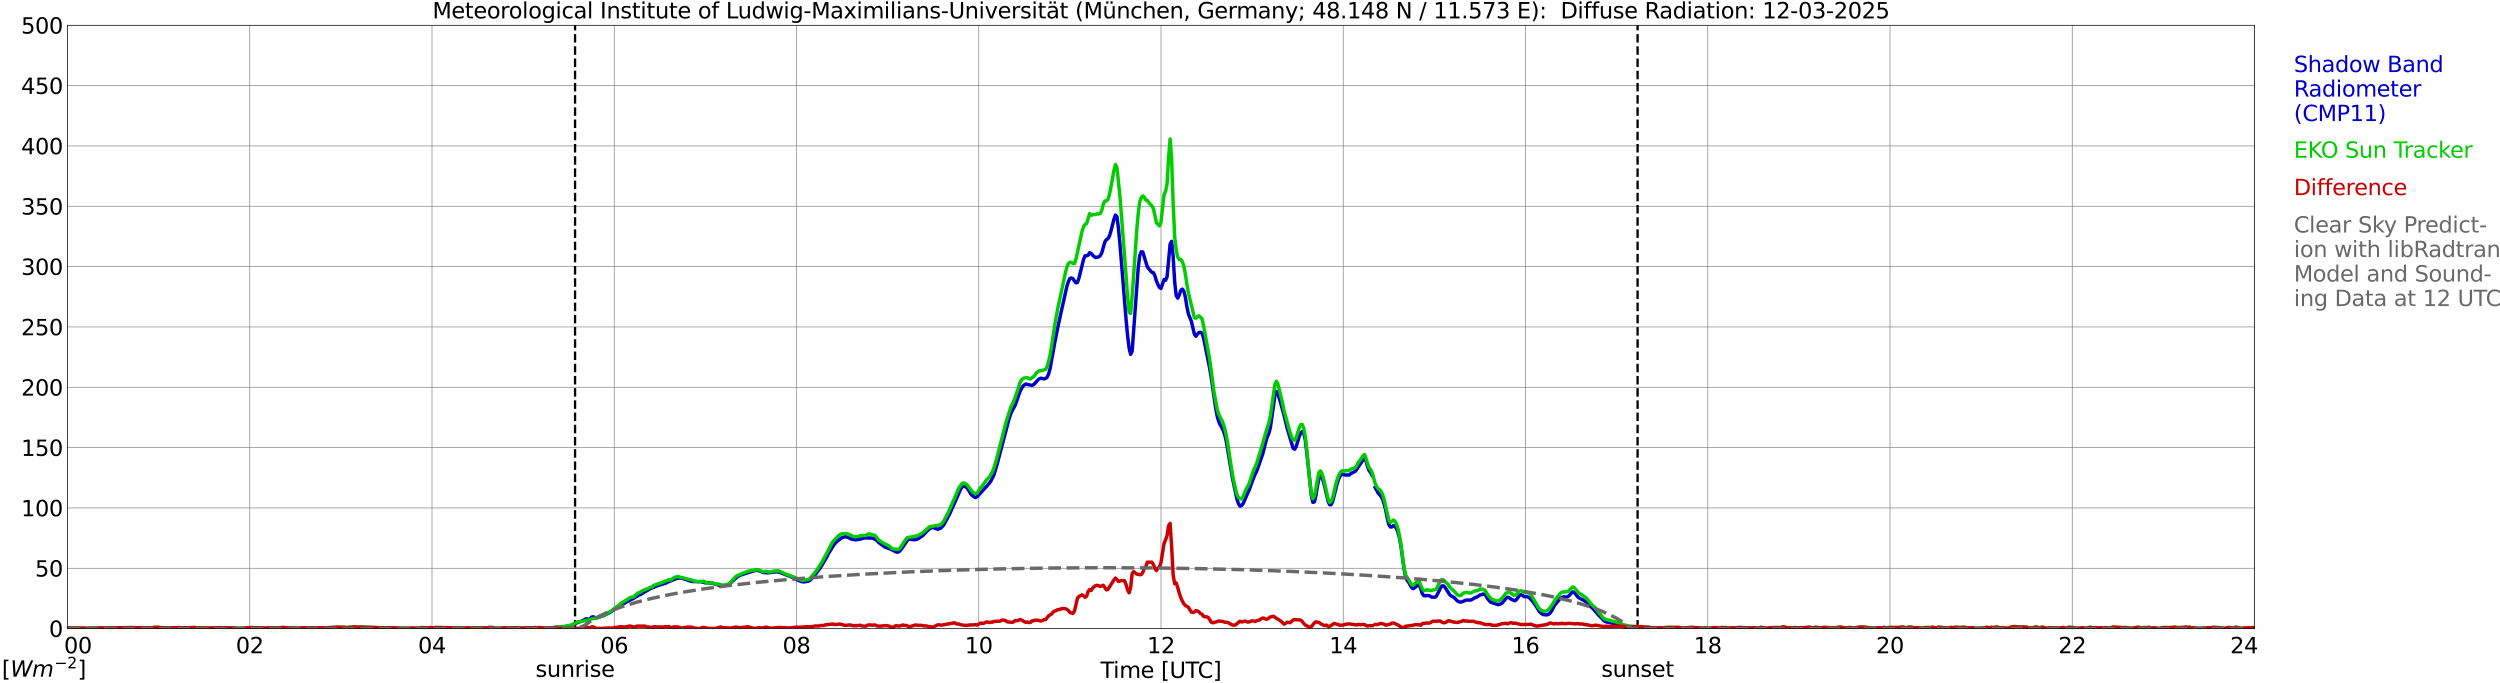 <?xml version="1.0" encoding="utf-8" standalone="no"?>
<!DOCTYPE svg PUBLIC "-//W3C//DTD SVG 1.1//EN"
  "http://www.w3.org/Graphics/SVG/1.1/DTD/svg11.dtd">
<svg xmlns:xlink="http://www.w3.org/1999/xlink" width="1085.4pt" height="296.64pt" viewBox="0 0 1085.4 296.64" xmlns="http://www.w3.org/2000/svg" version="1.1">
 <defs>
  <style type="text/css">*{stroke-linejoin: round; stroke-linecap: butt}</style>
 </defs>
 <g id="figure_1">
  <g id="patch_1">
   <path d="M 0 296.64 
L 1085.4 296.64 
L 1085.4 0 
L 0 0 
z
" style="fill: #ffffff"/>
  </g>
  <g id="axes_1">
   <g id="patch_2">
    <path d="M 29.306 272.909 
L 978.814 272.909 
L 978.814 10.976 
L 29.306 10.976 
z
" style="fill: #ffffff"/>
   </g>
   <g id="patch_3">
    <path d="M 978.814 272.909 
L 978.814 272.909 
L 978.814 10.976 
L 978.814 10.976 
z
" clip-path="url(#pbd32c3139f)" style="fill: #d3d3d3; opacity: 0.25; stroke: #d3d3d3; stroke-linejoin: miter"/>
   </g>
   <g id="matplotlib.axis_1">
    <g id="xtick_1">
     <g id="line2d_1">
      <path d="M 29.306 272.909 
L 29.306 10.976 
" clip-path="url(#pbd32c3139f)" style="fill: none; stroke: #808080; stroke-width: 0.3; stroke-linecap: square"/>
     </g>
     <g id="line2d_2"/>
     <g id="text_1">
      <!--    00 -->
      <g transform="translate(18.733 283.627) scale(0.095 -0.095)">
       <defs>
        <path id="DejaVuSans-20" transform="scale(0.016)"/>
        <path id="DejaVuSans-30" d="M 2034 4250 
Q 1547 4250 1301 3770 
Q 1056 3291 1056 2328 
Q 1056 1369 1301 889 
Q 1547 409 2034 409 
Q 2525 409 2770 889 
Q 3016 1369 3016 2328 
Q 3016 3291 2770 3770 
Q 2525 4250 2034 4250 
z
M 2034 4750 
Q 2819 4750 3233 4129 
Q 3647 3509 3647 2328 
Q 3647 1150 3233 529 
Q 2819 -91 2034 -91 
Q 1250 -91 836 529 
Q 422 1150 422 2328 
Q 422 3509 836 4129 
Q 1250 4750 2034 4750 
z
" transform="scale(0.016)"/>
       </defs>
       <use xlink:href="#DejaVuSans-20"/>
       <use xlink:href="#DejaVuSans-20" transform="translate(31.787 0)"/>
       <use xlink:href="#DejaVuSans-20" transform="translate(63.574 0)"/>
       <use xlink:href="#DejaVuSans-30" transform="translate(95.361 0)"/>
       <use xlink:href="#DejaVuSans-30" transform="translate(158.984 0)"/>
      </g>
     </g>
    </g>
    <g id="xtick_2">
     <g id="line2d_3">
      <path d="M 108.431 272.909 
L 108.431 10.976 
" clip-path="url(#pbd32c3139f)" style="fill: none; stroke: #808080; stroke-width: 0.3; stroke-linecap: square"/>
     </g>
     <g id="line2d_4"/>
     <g id="text_2">
      <!-- 02 -->
      <g transform="translate(102.387 283.627) scale(0.095 -0.095)">
       <defs>
        <path id="DejaVuSans-32" d="M 1228 531 
L 3431 531 
L 3431 0 
L 469 0 
L 469 531 
Q 828 903 1448 1529 
Q 2069 2156 2228 2338 
Q 2531 2678 2651 2914 
Q 2772 3150 2772 3378 
Q 2772 3750 2511 3984 
Q 2250 4219 1831 4219 
Q 1534 4219 1204 4116 
Q 875 4013 500 3803 
L 500 4441 
Q 881 4594 1212 4672 
Q 1544 4750 1819 4750 
Q 2544 4750 2975 4387 
Q 3406 4025 3406 3419 
Q 3406 3131 3298 2873 
Q 3191 2616 2906 2266 
Q 2828 2175 2409 1742 
Q 1991 1309 1228 531 
z
" transform="scale(0.016)"/>
       </defs>
       <use xlink:href="#DejaVuSans-30"/>
       <use xlink:href="#DejaVuSans-32" transform="translate(63.623 0)"/>
      </g>
     </g>
    </g>
    <g id="xtick_3">
     <g id="line2d_5">
      <path d="M 187.557 272.909 
L 187.557 10.976 
" clip-path="url(#pbd32c3139f)" style="fill: none; stroke: #808080; stroke-width: 0.3; stroke-linecap: square"/>
     </g>
     <g id="line2d_6"/>
     <g id="text_3">
      <!-- 04 -->
      <g transform="translate(181.513 283.627) scale(0.095 -0.095)">
       <defs>
        <path id="DejaVuSans-34" d="M 2419 4116 
L 825 1625 
L 2419 1625 
L 2419 4116 
z
M 2253 4666 
L 3047 4666 
L 3047 1625 
L 3713 1625 
L 3713 1100 
L 3047 1100 
L 3047 0 
L 2419 0 
L 2419 1100 
L 313 1100 
L 313 1709 
L 2253 4666 
z
" transform="scale(0.016)"/>
       </defs>
       <use xlink:href="#DejaVuSans-30"/>
       <use xlink:href="#DejaVuSans-34" transform="translate(63.623 0)"/>
      </g>
     </g>
    </g>
    <g id="xtick_4">
     <g id="line2d_7">
      <path d="M 266.683 272.909 
L 266.683 10.976 
" clip-path="url(#pbd32c3139f)" style="fill: none; stroke: #808080; stroke-width: 0.3; stroke-linecap: square"/>
     </g>
     <g id="line2d_8"/>
     <g id="text_4">
      <!-- 06 -->
      <g transform="translate(260.638 283.627) scale(0.095 -0.095)">
       <defs>
        <path id="DejaVuSans-36" d="M 2113 2584 
Q 1688 2584 1439 2293 
Q 1191 2003 1191 1497 
Q 1191 994 1439 701 
Q 1688 409 2113 409 
Q 2538 409 2786 701 
Q 3034 994 3034 1497 
Q 3034 2003 2786 2293 
Q 2538 2584 2113 2584 
z
M 3366 4563 
L 3366 3988 
Q 3128 4100 2886 4159 
Q 2644 4219 2406 4219 
Q 1781 4219 1451 3797 
Q 1122 3375 1075 2522 
Q 1259 2794 1537 2939 
Q 1816 3084 2150 3084 
Q 2853 3084 3261 2657 
Q 3669 2231 3669 1497 
Q 3669 778 3244 343 
Q 2819 -91 2113 -91 
Q 1303 -91 875 529 
Q 447 1150 447 2328 
Q 447 3434 972 4092 
Q 1497 4750 2381 4750 
Q 2619 4750 2861 4703 
Q 3103 4656 3366 4563 
z
" transform="scale(0.016)"/>
       </defs>
       <use xlink:href="#DejaVuSans-30"/>
       <use xlink:href="#DejaVuSans-36" transform="translate(63.623 0)"/>
      </g>
     </g>
    </g>
    <g id="xtick_5">
     <g id="line2d_9">
      <path d="M 345.808 272.909 
L 345.808 10.976 
" clip-path="url(#pbd32c3139f)" style="fill: none; stroke: #808080; stroke-width: 0.3; stroke-linecap: square"/>
     </g>
     <g id="line2d_10"/>
     <g id="text_5">
      <!-- 08 -->
      <g transform="translate(339.764 283.627) scale(0.095 -0.095)">
       <defs>
        <path id="DejaVuSans-38" d="M 2034 2216 
Q 1584 2216 1326 1975 
Q 1069 1734 1069 1313 
Q 1069 891 1326 650 
Q 1584 409 2034 409 
Q 2484 409 2743 651 
Q 3003 894 3003 1313 
Q 3003 1734 2745 1975 
Q 2488 2216 2034 2216 
z
M 1403 2484 
Q 997 2584 770 2862 
Q 544 3141 544 3541 
Q 544 4100 942 4425 
Q 1341 4750 2034 4750 
Q 2731 4750 3128 4425 
Q 3525 4100 3525 3541 
Q 3525 3141 3298 2862 
Q 3072 2584 2669 2484 
Q 3125 2378 3379 2068 
Q 3634 1759 3634 1313 
Q 3634 634 3220 271 
Q 2806 -91 2034 -91 
Q 1263 -91 848 271 
Q 434 634 434 1313 
Q 434 1759 690 2068 
Q 947 2378 1403 2484 
z
M 1172 3481 
Q 1172 3119 1398 2916 
Q 1625 2713 2034 2713 
Q 2441 2713 2670 2916 
Q 2900 3119 2900 3481 
Q 2900 3844 2670 4047 
Q 2441 4250 2034 4250 
Q 1625 4250 1398 4047 
Q 1172 3844 1172 3481 
z
" transform="scale(0.016)"/>
       </defs>
       <use xlink:href="#DejaVuSans-30"/>
       <use xlink:href="#DejaVuSans-38" transform="translate(63.623 0)"/>
      </g>
     </g>
    </g>
    <g id="xtick_6">
     <g id="line2d_11">
      <path d="M 424.934 272.909 
L 424.934 10.976 
" clip-path="url(#pbd32c3139f)" style="fill: none; stroke: #808080; stroke-width: 0.3; stroke-linecap: square"/>
     </g>
     <g id="line2d_12"/>
     <g id="text_6">
      <!-- 10 -->
      <g transform="translate(418.89 283.627) scale(0.095 -0.095)">
       <defs>
        <path id="DejaVuSans-31" d="M 794 531 
L 1825 531 
L 1825 4091 
L 703 3866 
L 703 4441 
L 1819 4666 
L 2450 4666 
L 2450 531 
L 3481 531 
L 3481 0 
L 794 0 
L 794 531 
z
" transform="scale(0.016)"/>
       </defs>
       <use xlink:href="#DejaVuSans-31"/>
       <use xlink:href="#DejaVuSans-30" transform="translate(63.623 0)"/>
      </g>
     </g>
    </g>
    <g id="xtick_7">
     <g id="line2d_13">
      <path d="M 504.06 272.909 
L 504.06 10.976 
" clip-path="url(#pbd32c3139f)" style="fill: none; stroke: #808080; stroke-width: 0.3; stroke-linecap: square"/>
     </g>
     <g id="line2d_14"/>
     <g id="text_7">
      <!-- 12 -->
      <g transform="translate(498.015 283.627) scale(0.095 -0.095)">
       <use xlink:href="#DejaVuSans-31"/>
       <use xlink:href="#DejaVuSans-32" transform="translate(63.623 0)"/>
      </g>
     </g>
    </g>
    <g id="xtick_8">
     <g id="line2d_15">
      <path d="M 583.185 272.909 
L 583.185 10.976 
" clip-path="url(#pbd32c3139f)" style="fill: none; stroke: #808080; stroke-width: 0.3; stroke-linecap: square"/>
     </g>
     <g id="line2d_16"/>
     <g id="text_8">
      <!-- 14 -->
      <g transform="translate(577.141 283.627) scale(0.095 -0.095)">
       <use xlink:href="#DejaVuSans-31"/>
       <use xlink:href="#DejaVuSans-34" transform="translate(63.623 0)"/>
      </g>
     </g>
    </g>
    <g id="xtick_9">
     <g id="line2d_17">
      <path d="M 662.311 272.909 
L 662.311 10.976 
" clip-path="url(#pbd32c3139f)" style="fill: none; stroke: #808080; stroke-width: 0.3; stroke-linecap: square"/>
     </g>
     <g id="line2d_18"/>
     <g id="text_9">
      <!-- 16 -->
      <g transform="translate(656.267 283.627) scale(0.095 -0.095)">
       <use xlink:href="#DejaVuSans-31"/>
       <use xlink:href="#DejaVuSans-36" transform="translate(63.623 0)"/>
      </g>
     </g>
    </g>
    <g id="xtick_10">
     <g id="line2d_19">
      <path d="M 741.437 272.909 
L 741.437 10.976 
" clip-path="url(#pbd32c3139f)" style="fill: none; stroke: #808080; stroke-width: 0.3; stroke-linecap: square"/>
     </g>
     <g id="line2d_20"/>
     <g id="text_10">
      <!-- 18 -->
      <g transform="translate(735.392 283.627) scale(0.095 -0.095)">
       <use xlink:href="#DejaVuSans-31"/>
       <use xlink:href="#DejaVuSans-38" transform="translate(63.623 0)"/>
      </g>
     </g>
    </g>
    <g id="xtick_11">
     <g id="line2d_21">
      <path d="M 820.562 272.909 
L 820.562 10.976 
" clip-path="url(#pbd32c3139f)" style="fill: none; stroke: #808080; stroke-width: 0.3; stroke-linecap: square"/>
     </g>
     <g id="line2d_22"/>
     <g id="text_11">
      <!-- 20 -->
      <g transform="translate(814.518 283.627) scale(0.095 -0.095)">
       <use xlink:href="#DejaVuSans-32"/>
       <use xlink:href="#DejaVuSans-30" transform="translate(63.623 0)"/>
      </g>
     </g>
    </g>
    <g id="xtick_12">
     <g id="line2d_23">
      <path d="M 899.688 272.909 
L 899.688 10.976 
" clip-path="url(#pbd32c3139f)" style="fill: none; stroke: #808080; stroke-width: 0.3; stroke-linecap: square"/>
     </g>
     <g id="line2d_24"/>
     <g id="text_12">
      <!-- 22 -->
      <g transform="translate(893.644 283.627) scale(0.095 -0.095)">
       <use xlink:href="#DejaVuSans-32"/>
       <use xlink:href="#DejaVuSans-32" transform="translate(63.623 0)"/>
      </g>
     </g>
    </g>
    <g id="xtick_13">
     <g id="line2d_25">
      <path d="M 978.814 272.909 
L 978.814 10.976 
" clip-path="url(#pbd32c3139f)" style="fill: none; stroke: #808080; stroke-width: 0.3; stroke-linecap: square"/>
     </g>
     <g id="line2d_26"/>
     <g id="text_13">
      <!-- 24    -->
      <g transform="translate(968.241 283.627) scale(0.095 -0.095)">
       <use xlink:href="#DejaVuSans-32"/>
       <use xlink:href="#DejaVuSans-34" transform="translate(63.623 0)"/>
       <use xlink:href="#DejaVuSans-20" transform="translate(127.246 0)"/>
       <use xlink:href="#DejaVuSans-20" transform="translate(159.033 0)"/>
       <use xlink:href="#DejaVuSans-20" transform="translate(190.82 0)"/>
      </g>
     </g>
    </g>
    <g id="text_14">
     <!-- Time [UTC] -->
     <g transform="translate(477.806 294.322) scale(0.095 -0.095)">
      <defs>
       <path id="DejaVuSans-54" d="M -19 4666 
L 3928 4666 
L 3928 4134 
L 2272 4134 
L 2272 0 
L 1638 0 
L 1638 4134 
L -19 4134 
L -19 4666 
z
" transform="scale(0.016)"/>
       <path id="DejaVuSans-69" d="M 603 3500 
L 1178 3500 
L 1178 0 
L 603 0 
L 603 3500 
z
M 603 4863 
L 1178 4863 
L 1178 4134 
L 603 4134 
L 603 4863 
z
" transform="scale(0.016)"/>
       <path id="DejaVuSans-6d" d="M 3328 2828 
Q 3544 3216 3844 3400 
Q 4144 3584 4550 3584 
Q 5097 3584 5394 3201 
Q 5691 2819 5691 2113 
L 5691 0 
L 5113 0 
L 5113 2094 
Q 5113 2597 4934 2840 
Q 4756 3084 4391 3084 
Q 3944 3084 3684 2787 
Q 3425 2491 3425 1978 
L 3425 0 
L 2847 0 
L 2847 2094 
Q 2847 2600 2669 2842 
Q 2491 3084 2119 3084 
Q 1678 3084 1418 2786 
Q 1159 2488 1159 1978 
L 1159 0 
L 581 0 
L 581 3500 
L 1159 3500 
L 1159 2956 
Q 1356 3278 1631 3431 
Q 1906 3584 2284 3584 
Q 2666 3584 2933 3390 
Q 3200 3197 3328 2828 
z
" transform="scale(0.016)"/>
       <path id="DejaVuSans-65" d="M 3597 1894 
L 3597 1613 
L 953 1613 
Q 991 1019 1311 708 
Q 1631 397 2203 397 
Q 2534 397 2845 478 
Q 3156 559 3463 722 
L 3463 178 
Q 3153 47 2828 -22 
Q 2503 -91 2169 -91 
Q 1331 -91 842 396 
Q 353 884 353 1716 
Q 353 2575 817 3079 
Q 1281 3584 2069 3584 
Q 2775 3584 3186 3129 
Q 3597 2675 3597 1894 
z
M 3022 2063 
Q 3016 2534 2758 2815 
Q 2500 3097 2075 3097 
Q 1594 3097 1305 2825 
Q 1016 2553 972 2059 
L 3022 2063 
z
" transform="scale(0.016)"/>
       <path id="DejaVuSans-5b" d="M 550 4863 
L 1875 4863 
L 1875 4416 
L 1125 4416 
L 1125 -397 
L 1875 -397 
L 1875 -844 
L 550 -844 
L 550 4863 
z
" transform="scale(0.016)"/>
       <path id="DejaVuSans-55" d="M 556 4666 
L 1191 4666 
L 1191 1831 
Q 1191 1081 1462 751 
Q 1734 422 2344 422 
Q 2950 422 3222 751 
Q 3494 1081 3494 1831 
L 3494 4666 
L 4128 4666 
L 4128 1753 
Q 4128 841 3676 375 
Q 3225 -91 2344 -91 
Q 1459 -91 1007 375 
Q 556 841 556 1753 
L 556 4666 
z
" transform="scale(0.016)"/>
       <path id="DejaVuSans-43" d="M 4122 4306 
L 4122 3641 
Q 3803 3938 3442 4084 
Q 3081 4231 2675 4231 
Q 1875 4231 1450 3742 
Q 1025 3253 1025 2328 
Q 1025 1406 1450 917 
Q 1875 428 2675 428 
Q 3081 428 3442 575 
Q 3803 722 4122 1019 
L 4122 359 
Q 3791 134 3420 21 
Q 3050 -91 2638 -91 
Q 1578 -91 968 557 
Q 359 1206 359 2328 
Q 359 3453 968 4101 
Q 1578 4750 2638 4750 
Q 3056 4750 3426 4639 
Q 3797 4528 4122 4306 
z
" transform="scale(0.016)"/>
       <path id="DejaVuSans-5d" d="M 1947 4863 
L 1947 -844 
L 622 -844 
L 622 -397 
L 1369 -397 
L 1369 4416 
L 622 4416 
L 622 4863 
L 1947 4863 
z
" transform="scale(0.016)"/>
      </defs>
      <use xlink:href="#DejaVuSans-54"/>
      <use xlink:href="#DejaVuSans-69" transform="translate(57.959 0)"/>
      <use xlink:href="#DejaVuSans-6d" transform="translate(85.742 0)"/>
      <use xlink:href="#DejaVuSans-65" transform="translate(183.154 0)"/>
      <use xlink:href="#DejaVuSans-20" transform="translate(244.678 0)"/>
      <use xlink:href="#DejaVuSans-5b" transform="translate(276.465 0)"/>
      <use xlink:href="#DejaVuSans-55" transform="translate(315.479 0)"/>
      <use xlink:href="#DejaVuSans-54" transform="translate(388.672 0)"/>
      <use xlink:href="#DejaVuSans-43" transform="translate(443.881 0)"/>
      <use xlink:href="#DejaVuSans-5d" transform="translate(513.705 0)"/>
     </g>
    </g>
   </g>
   <g id="matplotlib.axis_2">
    <g id="ytick_1">
     <g id="line2d_27">
      <path d="M 29.306 272.909 
L 978.814 272.909 
" clip-path="url(#pbd32c3139f)" style="fill: none; stroke: #808080; stroke-width: 0.3; stroke-linecap: square"/>
     </g>
     <g id="line2d_28"/>
     <g id="text_15">
      <!-- 0 -->
      <g transform="translate(21.261 276.518) scale(0.095 -0.095)">
       <use xlink:href="#DejaVuSans-30"/>
      </g>
     </g>
    </g>
    <g id="ytick_2">
     <g id="line2d_29">
      <path d="M 29.306 246.715 
L 978.814 246.715 
" clip-path="url(#pbd32c3139f)" style="fill: none; stroke: #808080; stroke-width: 0.3; stroke-linecap: square"/>
     </g>
     <g id="line2d_30"/>
     <g id="text_16">
      <!-- 50 -->
      <g transform="translate(15.217 250.325) scale(0.095 -0.095)">
       <defs>
        <path id="DejaVuSans-35" d="M 691 4666 
L 3169 4666 
L 3169 4134 
L 1269 4134 
L 1269 2991 
Q 1406 3038 1543 3061 
Q 1681 3084 1819 3084 
Q 2600 3084 3056 2656 
Q 3513 2228 3513 1497 
Q 3513 744 3044 326 
Q 2575 -91 1722 -91 
Q 1428 -91 1123 -41 
Q 819 9 494 109 
L 494 744 
Q 775 591 1075 516 
Q 1375 441 1709 441 
Q 2250 441 2565 725 
Q 2881 1009 2881 1497 
Q 2881 1984 2565 2268 
Q 2250 2553 1709 2553 
Q 1456 2553 1204 2497 
Q 953 2441 691 2322 
L 691 4666 
z
" transform="scale(0.016)"/>
       </defs>
       <use xlink:href="#DejaVuSans-35"/>
       <use xlink:href="#DejaVuSans-30" transform="translate(63.623 0)"/>
      </g>
     </g>
    </g>
    <g id="ytick_3">
     <g id="line2d_31">
      <path d="M 29.306 220.522 
L 978.814 220.522 
" clip-path="url(#pbd32c3139f)" style="fill: none; stroke: #808080; stroke-width: 0.3; stroke-linecap: square"/>
     </g>
     <g id="line2d_32"/>
     <g id="text_17">
      <!-- 100 -->
      <g transform="translate(9.173 224.131) scale(0.095 -0.095)">
       <use xlink:href="#DejaVuSans-31"/>
       <use xlink:href="#DejaVuSans-30" transform="translate(63.623 0)"/>
       <use xlink:href="#DejaVuSans-30" transform="translate(127.246 0)"/>
      </g>
     </g>
    </g>
    <g id="ytick_4">
     <g id="line2d_33">
      <path d="M 29.306 194.329 
L 978.814 194.329 
" clip-path="url(#pbd32c3139f)" style="fill: none; stroke: #808080; stroke-width: 0.3; stroke-linecap: square"/>
     </g>
     <g id="line2d_34"/>
     <g id="text_18">
      <!-- 150 -->
      <g transform="translate(9.173 197.938) scale(0.095 -0.095)">
       <use xlink:href="#DejaVuSans-31"/>
       <use xlink:href="#DejaVuSans-35" transform="translate(63.623 0)"/>
       <use xlink:href="#DejaVuSans-30" transform="translate(127.246 0)"/>
      </g>
     </g>
    </g>
    <g id="ytick_5">
     <g id="line2d_35">
      <path d="M 29.306 168.136 
L 978.814 168.136 
" clip-path="url(#pbd32c3139f)" style="fill: none; stroke: #808080; stroke-width: 0.3; stroke-linecap: square"/>
     </g>
     <g id="line2d_36"/>
     <g id="text_19">
      <!-- 200 -->
      <g transform="translate(9.173 171.745) scale(0.095 -0.095)">
       <use xlink:href="#DejaVuSans-32"/>
       <use xlink:href="#DejaVuSans-30" transform="translate(63.623 0)"/>
       <use xlink:href="#DejaVuSans-30" transform="translate(127.246 0)"/>
      </g>
     </g>
    </g>
    <g id="ytick_6">
     <g id="line2d_37">
      <path d="M 29.306 141.942 
L 978.814 141.942 
" clip-path="url(#pbd32c3139f)" style="fill: none; stroke: #808080; stroke-width: 0.3; stroke-linecap: square"/>
     </g>
     <g id="line2d_38"/>
     <g id="text_20">
      <!-- 250 -->
      <g transform="translate(9.173 145.551) scale(0.095 -0.095)">
       <use xlink:href="#DejaVuSans-32"/>
       <use xlink:href="#DejaVuSans-35" transform="translate(63.623 0)"/>
       <use xlink:href="#DejaVuSans-30" transform="translate(127.246 0)"/>
      </g>
     </g>
    </g>
    <g id="ytick_7">
     <g id="line2d_39">
      <path d="M 29.306 115.749 
L 978.814 115.749 
" clip-path="url(#pbd32c3139f)" style="fill: none; stroke: #808080; stroke-width: 0.3; stroke-linecap: square"/>
     </g>
     <g id="line2d_40"/>
     <g id="text_21">
      <!-- 300 -->
      <g transform="translate(9.173 119.358) scale(0.095 -0.095)">
       <defs>
        <path id="DejaVuSans-33" d="M 2597 2516 
Q 3050 2419 3304 2112 
Q 3559 1806 3559 1356 
Q 3559 666 3084 287 
Q 2609 -91 1734 -91 
Q 1441 -91 1130 -33 
Q 819 25 488 141 
L 488 750 
Q 750 597 1062 519 
Q 1375 441 1716 441 
Q 2309 441 2620 675 
Q 2931 909 2931 1356 
Q 2931 1769 2642 2001 
Q 2353 2234 1838 2234 
L 1294 2234 
L 1294 2753 
L 1863 2753 
Q 2328 2753 2575 2939 
Q 2822 3125 2822 3475 
Q 2822 3834 2567 4026 
Q 2313 4219 1838 4219 
Q 1578 4219 1281 4162 
Q 984 4106 628 3988 
L 628 4550 
Q 988 4650 1302 4700 
Q 1616 4750 1894 4750 
Q 2613 4750 3031 4423 
Q 3450 4097 3450 3541 
Q 3450 3153 3228 2886 
Q 3006 2619 2597 2516 
z
" transform="scale(0.016)"/>
       </defs>
       <use xlink:href="#DejaVuSans-33"/>
       <use xlink:href="#DejaVuSans-30" transform="translate(63.623 0)"/>
       <use xlink:href="#DejaVuSans-30" transform="translate(127.246 0)"/>
      </g>
     </g>
    </g>
    <g id="ytick_8">
     <g id="line2d_41">
      <path d="M 29.306 89.556 
L 978.814 89.556 
" clip-path="url(#pbd32c3139f)" style="fill: none; stroke: #808080; stroke-width: 0.3; stroke-linecap: square"/>
     </g>
     <g id="line2d_42"/>
     <g id="text_22">
      <!-- 350 -->
      <g transform="translate(9.173 93.165) scale(0.095 -0.095)">
       <use xlink:href="#DejaVuSans-33"/>
       <use xlink:href="#DejaVuSans-35" transform="translate(63.623 0)"/>
       <use xlink:href="#DejaVuSans-30" transform="translate(127.246 0)"/>
      </g>
     </g>
    </g>
    <g id="ytick_9">
     <g id="line2d_43">
      <path d="M 29.306 63.362 
L 978.814 63.362 
" clip-path="url(#pbd32c3139f)" style="fill: none; stroke: #808080; stroke-width: 0.3; stroke-linecap: square"/>
     </g>
     <g id="line2d_44"/>
     <g id="text_23">
      <!-- 400 -->
      <g transform="translate(9.173 66.972) scale(0.095 -0.095)">
       <use xlink:href="#DejaVuSans-34"/>
       <use xlink:href="#DejaVuSans-30" transform="translate(63.623 0)"/>
       <use xlink:href="#DejaVuSans-30" transform="translate(127.246 0)"/>
      </g>
     </g>
    </g>
    <g id="ytick_10">
     <g id="line2d_45">
      <path d="M 29.306 37.169 
L 978.814 37.169 
" clip-path="url(#pbd32c3139f)" style="fill: none; stroke: #808080; stroke-width: 0.3; stroke-linecap: square"/>
     </g>
     <g id="line2d_46"/>
     <g id="text_24">
      <!-- 450 -->
      <g transform="translate(9.173 40.778) scale(0.095 -0.095)">
       <use xlink:href="#DejaVuSans-34"/>
       <use xlink:href="#DejaVuSans-35" transform="translate(63.623 0)"/>
       <use xlink:href="#DejaVuSans-30" transform="translate(127.246 0)"/>
      </g>
     </g>
    </g>
    <g id="ytick_11">
     <g id="line2d_47">
      <path d="M 29.306 10.976 
L 978.814 10.976 
" clip-path="url(#pbd32c3139f)" style="fill: none; stroke: #808080; stroke-width: 0.3; stroke-linecap: square"/>
     </g>
     <g id="line2d_48"/>
     <g id="text_25">
      <!-- 500 -->
      <g transform="translate(9.173 14.585) scale(0.095 -0.095)">
       <use xlink:href="#DejaVuSans-35"/>
       <use xlink:href="#DejaVuSans-30" transform="translate(63.623 0)"/>
       <use xlink:href="#DejaVuSans-30" transform="translate(127.246 0)"/>
      </g>
     </g>
    </g>
   </g>
   <g id="line2d_49">
    <path d="M 249.671 272.909 
L 249.671 10.976 
" clip-path="url(#pbd32c3139f)" style="fill: none; stroke-dasharray: 3.7,1.6; stroke-dashoffset: 0; stroke: #000000"/>
   </g>
   <g id="line2d_50">
    <path d="M 710.973 272.909 
L 710.973 10.976 
" clip-path="url(#pbd32c3139f)" style="fill: none; stroke-dasharray: 3.7,1.6; stroke-dashoffset: 0; stroke: #000000"/>
   </g>
   <g id="line2d_51">
    <path d="M 29.306 272.909 
L 240.967 272.909 
L 241.626 272.301 
L 242.286 272.202 
L 242.945 272.301 
L 244.264 271.997 
L 244.923 272.102 
L 247.561 271.699 
L 251.517 269.986 
L 252.836 269.582 
L 254.155 268.775 
L 254.814 268.676 
L 255.473 268.875 
L 256.133 268.775 
L 256.792 267.969 
L 257.451 267.77 
L 258.77 268.273 
L 260.089 267.969 
L 260.748 267.665 
L 261.408 267.565 
L 264.705 265.952 
L 267.342 264.244 
L 268.661 263.333 
L 272.617 261.017 
L 275.255 259.707 
L 275.914 259.204 
L 276.573 258.901 
L 277.233 258.398 
L 277.892 258.199 
L 282.508 255.475 
L 283.827 254.972 
L 285.805 254.165 
L 289.102 253.159 
L 289.761 252.756 
L 291.08 252.253 
L 293.717 251.147 
L 295.036 250.943 
L 296.355 251.043 
L 297.014 251.446 
L 297.674 251.546 
L 298.992 252.054 
L 300.311 252.457 
L 304.267 252.557 
L 305.586 252.855 
L 306.246 253.06 
L 308.883 253.159 
L 309.543 253.259 
L 310.861 253.767 
L 312.18 254.065 
L 312.839 254.568 
L 316.136 253.966 
L 317.455 252.855 
L 320.093 250.44 
L 321.411 249.733 
L 326.027 248.224 
L 328.005 247.617 
L 329.324 247.721 
L 331.302 248.528 
L 333.28 248.727 
L 337.236 248.224 
L 338.555 248.528 
L 339.874 249.031 
L 341.852 249.838 
L 343.171 250.236 
L 345.149 251.346 
L 347.787 252.457 
L 349.105 252.656 
L 351.083 252.253 
L 351.743 251.849 
L 354.38 248.926 
L 356.359 246.207 
L 358.996 241.775 
L 359.655 240.366 
L 360.315 239.36 
L 361.634 237.139 
L 362.293 236.233 
L 363.612 234.824 
L 365.59 233.415 
L 366.909 233.011 
L 368.227 233.315 
L 369.546 234.017 
L 371.524 234.42 
L 372.184 234.221 
L 372.843 234.221 
L 375.481 233.514 
L 378.777 233.614 
L 379.437 233.818 
L 380.756 234.724 
L 381.415 235.431 
L 384.053 237.443 
L 385.371 237.946 
L 386.69 238.449 
L 389.328 239.759 
L 389.987 239.659 
L 390.646 239.256 
L 391.965 237.543 
L 393.284 235.531 
L 393.943 234.625 
L 394.603 234.017 
L 396.581 234.321 
L 397.899 234.221 
L 399.218 233.514 
L 400.537 232.608 
L 403.175 229.889 
L 403.834 229.386 
L 404.493 229.082 
L 405.153 229.082 
L 407.131 229.789 
L 408.45 229.281 
L 409.768 227.872 
L 412.406 222.937 
L 417.022 212.46 
L 417.681 211.454 
L 418.34 211.051 
L 419 211.25 
L 419.659 211.653 
L 420.318 212.46 
L 421.637 214.676 
L 422.956 215.786 
L 423.615 215.985 
L 424.275 215.582 
L 428.89 210.548 
L 430.209 208.835 
L 431.528 206.215 
L 432.847 201.778 
L 438.122 181.735 
L 438.781 179.818 
L 439.44 178.309 
L 440.759 175.889 
L 442.078 172.164 
L 442.737 170.247 
L 443.397 168.838 
L 444.056 167.727 
L 444.716 167.124 
L 445.375 166.721 
L 446.694 167.025 
L 448.012 167.329 
L 448.672 167.025 
L 449.331 166.417 
L 450.65 164.909 
L 451.309 164.406 
L 451.969 164.201 
L 453.287 164.505 
L 453.947 164.306 
L 454.606 163.798 
L 455.266 162.389 
L 455.925 159.974 
L 457.903 148.889 
L 459.222 142.241 
L 461.2 133.277 
L 463.178 124.408 
L 463.838 122.292 
L 464.497 120.883 
L 465.156 120.684 
L 465.816 120.982 
L 466.475 121.993 
L 467.134 122.8 
L 467.794 122.596 
L 468.453 120.684 
L 470.431 112.621 
L 471.091 111.013 
L 471.75 111.113 
L 472.409 110.809 
L 473.069 109.704 
L 473.728 110.002 
L 474.388 110.809 
L 475.047 111.411 
L 475.706 111.815 
L 477.025 111.516 
L 477.685 111.013 
L 478.344 109.803 
L 479.663 105.067 
L 480.322 104.061 
L 480.981 103.658 
L 481.641 102.547 
L 482.3 100.431 
L 483.619 95.192 
L 484.278 93.38 
L 484.938 94.087 
L 485.597 99.226 
L 486.256 106.173 
L 488.894 138.715 
L 489.553 145.766 
L 490.213 151.105 
L 490.872 153.829 
L 491.532 152.519 
L 494.169 116.252 
L 494.828 110.908 
L 495.488 109.3 
L 496.147 109.4 
L 497.466 113.732 
L 498.125 115.848 
L 498.785 116.755 
L 500.103 118.263 
L 500.763 118.363 
L 501.422 119.777 
L 502.082 121.993 
L 502.741 123.602 
L 503.4 124.812 
L 504.06 125.215 
L 505.379 121.386 
L 506.038 121.69 
L 506.697 120.181 
L 508.016 105.974 
L 508.675 104.763 
L 509.335 111.411 
L 509.994 122.292 
L 510.654 128.337 
L 511.313 129.448 
L 511.972 128.138 
L 512.632 126.121 
L 513.291 125.519 
L 513.95 126.326 
L 514.61 128.84 
L 515.269 132.974 
L 515.929 136.195 
L 517.247 139.522 
L 518.566 145.164 
L 519.226 145.971 
L 519.885 145.064 
L 520.544 144.357 
L 521.204 144.258 
L 521.863 144.661 
L 522.522 146.673 
L 525.16 159.769 
L 525.819 163.599 
L 527.797 177.198 
L 528.457 180.724 
L 529.116 183.045 
L 529.776 184.454 
L 530.435 185.559 
L 531.094 186.974 
L 531.754 188.886 
L 532.413 191.704 
L 533.732 199.562 
L 535.051 207.42 
L 537.029 216.693 
L 537.688 218.704 
L 538.348 219.715 
L 539.007 219.511 
L 539.666 218.704 
L 540.326 217.295 
L 541.644 214.173 
L 542.304 212.863 
L 543.623 209.133 
L 544.941 205.812 
L 545.601 204.602 
L 548.238 197.048 
L 549.557 191.809 
L 550.216 189.693 
L 550.876 188.179 
L 551.535 185.664 
L 553.513 171.86 
L 554.173 169.948 
L 554.832 170.854 
L 557.47 180.221 
L 558.788 185.764 
L 561.426 194.627 
L 562.085 195.031 
L 562.745 193.92 
L 564.063 189.488 
L 564.723 187.98 
L 565.382 187.372 
L 566.042 188.079 
L 566.701 191.002 
L 567.36 196.54 
L 569.338 215.079 
L 569.998 218.102 
L 570.657 217.898 
L 571.317 215.079 
L 571.976 211.051 
L 572.635 207.724 
L 573.295 206.619 
L 573.954 207.321 
L 574.613 209.238 
L 575.273 211.857 
L 576.592 217.599 
L 577.251 219.108 
L 577.91 219.108 
L 578.57 217.798 
L 579.889 212.559 
L 580.548 209.94 
L 581.207 207.928 
L 581.867 206.619 
L 582.526 206.011 
L 583.185 205.912 
L 583.845 206.215 
L 585.823 206.215 
L 586.482 205.608 
L 588.46 204.602 
L 591.757 199.667 
L 592.417 199.059 
L 593.076 200.27 
L 593.736 202.485 
L 594.395 204.298 
L 595.054 205.105 
L 595.714 206.414 
M 597.032 211.658 
L 598.351 214.073 
L 599.67 215.587 
L 600.329 216.897 
L 600.989 219.013 
L 601.648 221.633 
L 602.307 225.054 
L 602.967 227.673 
L 603.626 228.784 
L 604.286 228.784 
L 604.945 228.181 
L 605.604 228.48 
L 606.264 229.386 
L 606.923 231 
L 607.582 233.519 
L 608.242 237.144 
L 609.561 246.815 
L 610.22 250.341 
L 610.879 251.954 
L 611.539 252.761 
L 612.858 255.076 
L 613.517 255.579 
L 614.176 255.176 
L 615.495 254.071 
L 616.154 254.071 
L 616.814 255.579 
L 617.473 257.696 
L 618.133 258.602 
L 618.792 258.702 
L 619.451 258.502 
L 620.77 258.702 
L 621.429 259.21 
L 622.748 259.309 
L 623.408 259.105 
L 624.067 258 
L 625.386 255.281 
L 626.045 254.374 
L 626.705 254.374 
L 627.364 254.977 
L 629.342 258.099 
L 630.001 258.702 
L 631.32 259.409 
L 632.639 260.818 
L 633.298 261.221 
L 633.958 261.426 
L 634.617 261.321 
L 636.595 260.519 
L 638.573 260.519 
L 639.892 259.812 
L 640.552 259.409 
L 641.211 259.21 
L 642.53 258.303 
L 643.189 258.199 
L 643.848 257.9 
L 644.508 258 
L 645.167 258.702 
L 645.827 259.912 
L 647.145 261.426 
L 650.442 262.531 
L 651.761 262.128 
L 652.42 261.525 
L 653.739 259.912 
L 654.399 259.309 
L 655.058 259.409 
L 656.377 260.315 
L 657.695 260.818 
L 658.355 260.415 
L 659.674 258.502 
L 660.333 258.199 
L 660.992 258.502 
L 661.652 259.005 
L 662.311 259.105 
L 662.97 259.005 
L 663.63 259.309 
L 664.289 259.812 
L 665.608 261.321 
L 666.927 263.238 
L 668.246 265.355 
L 668.905 266.057 
L 669.564 266.56 
L 670.224 266.863 
L 671.542 266.963 
L 672.202 266.764 
L 672.861 266.36 
L 673.521 265.454 
L 674.839 262.934 
L 677.477 259.713 
L 678.796 259.105 
L 680.114 259.21 
L 680.774 259.005 
L 681.433 258.403 
L 682.092 257.596 
L 682.752 256.994 
L 683.411 257.193 
L 684.071 257.9 
L 684.73 258.806 
L 685.389 259.508 
L 687.368 260.519 
L 688.686 261.321 
L 691.324 264.045 
L 691.983 264.647 
L 693.961 266.963 
L 696.599 269.687 
L 697.258 269.986 
L 699.236 270.389 
L 705.171 272.202 
L 707.149 272.505 
L 708.468 272.605 
L 709.786 272.71 
L 711.765 272.809 
L 713.083 272.909 
L 978.154 272.909 
L 978.154 272.909 
" clip-path="url(#pbd32c3139f)" style="fill: none; stroke: #0000cc; stroke-width: 1.5; stroke-linecap: square"/>
   </g>
   <g id="line2d_52">
    <path d="M 28.646 272.639 
L 29.306 272.57 
L 31.284 272.704 
L 32.603 272.672 
L 37.878 272.757 
L 44.472 272.611 
L 45.79 272.658 
L 47.109 272.609 
L 57.659 272.463 
L 60.297 272.566 
L 60.956 272.485 
L 64.912 272.611 
L 66.231 272.583 
L 66.89 272.375 
L 68.209 272.409 
L 68.869 272.352 
L 69.528 272.523 
L 70.187 272.459 
L 70.847 272.564 
L 73.484 272.581 
L 75.462 272.58 
L 77.441 272.474 
L 79.419 272.582 
L 84.694 272.438 
L 85.353 272.602 
L 89.309 272.603 
L 90.628 272.703 
L 95.244 272.479 
L 95.903 272.58 
L 98.541 272.529 
L 99.2 272.652 
L 101.178 272.605 
L 103.156 272.794 
L 104.475 272.796 
L 107.113 272.65 
L 107.772 272.501 
L 108.431 272.557 
L 109.091 272.456 
L 113.047 272.63 
L 113.707 272.536 
L 115.025 272.734 
L 117.003 272.539 
L 117.663 272.618 
L 118.322 272.513 
L 119.641 272.63 
L 121.619 272.566 
L 122.278 272.433 
L 125.575 272.568 
L 128.872 272.716 
L 130.191 272.67 
L 131.51 272.563 
L 136.785 272.549 
L 141.4 272.552 
L 142.06 272.586 
L 142.719 272.469 
L 143.379 272.489 
L 144.697 272.385 
L 145.357 272.416 
L 146.016 272.296 
L 149.313 272.363 
L 150.632 272.482 
L 151.951 272.335 
L 152.61 272.34 
L 153.929 272.13 
L 154.588 272.168 
L 155.247 272.419 
L 155.907 272.272 
L 157.885 272.286 
L 167.776 272.625 
L 168.435 272.497 
L 172.391 272.644 
L 173.051 272.573 
L 173.71 272.734 
L 180.304 272.712 
L 181.623 272.745 
L 182.941 272.477 
L 186.238 272.643 
L 186.898 272.473 
L 188.216 272.575 
L 188.876 272.448 
L 196.129 272.536 
L 196.788 272.648 
L 204.042 272.653 
L 204.701 272.714 
L 205.36 272.565 
L 207.998 272.653 
L 208.657 272.667 
L 209.317 272.53 
L 209.976 272.651 
L 211.295 272.629 
L 212.614 272.396 
L 213.273 272.488 
L 213.932 272.451 
L 215.251 272.775 
L 218.548 272.679 
L 219.207 272.521 
L 219.867 272.702 
L 221.186 272.607 
L 223.823 272.512 
L 225.142 272.696 
L 227.779 272.654 
L 229.757 272.51 
L 231.076 272.584 
L 232.395 272.464 
L 233.054 272.529 
L 234.373 272.468 
L 235.692 272.619 
L 237.011 272.67 
L 238.989 272.622 
L 244.923 272.038 
L 248.22 271.345 
L 249.539 270.674 
L 250.858 270.013 
L 254.155 269.452 
L 255.473 269.257 
L 256.792 268.686 
L 258.111 268.491 
L 258.77 268.431 
L 260.748 267.629 
L 261.408 267.428 
L 263.386 266.392 
L 266.023 264.834 
L 266.683 264.198 
L 268.002 263.241 
L 269.98 261.674 
L 271.958 260.544 
L 273.277 259.61 
L 273.936 259.284 
L 274.595 259.27 
L 275.255 259.089 
L 275.914 258.367 
L 277.233 257.327 
L 277.892 257.204 
L 278.552 256.656 
L 280.53 255.775 
L 281.189 255.585 
L 281.849 255.165 
L 283.167 254.761 
L 283.827 254.148 
L 286.464 253.217 
L 287.783 252.854 
L 288.442 252.43 
L 289.761 252.062 
L 290.42 251.627 
L 291.08 251.866 
L 291.739 251.476 
L 292.399 250.926 
L 293.058 250.589 
L 294.377 250.329 
L 300.311 251.85 
L 301.63 252.361 
L 302.289 252.359 
L 302.949 252.492 
L 305.586 252.342 
L 306.246 252.718 
L 306.905 253.236 
L 307.564 253.244 
L 308.224 253.047 
L 308.883 253.045 
L 309.543 253.189 
L 310.202 253.504 
L 310.861 253.68 
L 311.521 253.563 
L 312.18 253.632 
L 314.158 254.096 
L 315.477 253.815 
L 316.136 253.616 
L 316.796 253.062 
L 317.455 252.672 
L 318.114 251.769 
L 319.433 250.361 
L 320.093 249.9 
L 324.708 248.015 
L 328.665 247.276 
L 329.324 247.386 
L 330.643 248.03 
L 331.302 248.212 
L 332.621 248.06 
L 333.94 248.345 
L 335.258 248.171 
L 335.918 247.921 
L 337.896 247.829 
L 340.533 248.9 
L 341.193 249.334 
L 341.852 249.606 
L 342.512 249.686 
L 347.787 251.777 
L 348.446 251.924 
L 349.105 251.908 
L 349.765 251.741 
L 350.424 251.712 
L 351.083 251.49 
L 351.743 251.062 
L 353.721 248.705 
L 355.04 246.9 
L 357.018 243.777 
L 358.996 240.075 
L 360.315 237.505 
L 360.974 236.187 
L 361.634 235.155 
L 364.271 232.363 
L 365.59 231.675 
L 367.568 231.66 
L 368.887 232.127 
L 370.206 232.784 
L 370.865 233.078 
L 372.184 232.96 
L 372.843 232.816 
L 373.502 232.553 
L 374.162 232.62 
L 374.821 232.489 
L 375.481 232.5 
L 376.14 232.356 
L 376.799 231.845 
L 377.459 231.805 
L 378.118 231.926 
L 378.777 232.201 
L 379.437 232.246 
L 380.096 232.698 
L 381.415 234.383 
L 382.734 235.301 
L 383.393 235.754 
L 384.053 236.025 
L 385.371 236.717 
L 386.031 237.071 
L 387.349 238.218 
L 389.987 238.558 
L 390.646 238.135 
L 393.284 234.134 
L 393.943 233.436 
L 394.603 233.242 
L 396.581 233.046 
L 397.24 232.784 
L 398.559 232.508 
L 400.537 231.361 
L 403.175 229.024 
L 403.834 228.606 
L 405.153 228.43 
L 407.79 227.946 
L 408.45 227.774 
L 409.109 227.048 
L 409.768 226.134 
L 411.746 222.361 
L 416.362 211.77 
L 417.681 209.886 
L 418.34 209.669 
L 419 209.875 
L 419.659 210.288 
L 420.318 211.044 
L 422.297 213.677 
L 422.956 214.103 
L 423.615 214.305 
L 424.275 214.054 
L 425.593 211.806 
L 426.253 211.244 
L 427.572 209.464 
L 428.231 208.396 
L 429.55 207.133 
L 430.869 204.854 
L 431.528 203.099 
L 432.847 198.639 
L 436.803 183.198 
L 438.781 176.995 
L 440.1 174.232 
L 442.078 168.69 
L 442.737 166.321 
L 443.397 165.068 
L 444.056 164.393 
L 444.716 164.111 
L 446.034 163.947 
L 446.694 164.395 
L 447.353 164.545 
L 448.012 163.999 
L 448.672 163.643 
L 449.991 161.927 
L 450.65 161.281 
L 451.309 160.991 
L 451.969 160.944 
L 453.947 160.421 
L 454.606 159.147 
L 455.266 156.83 
L 455.925 154.066 
L 456.584 150.093 
L 457.903 141.281 
L 459.222 134.003 
L 462.519 118.581 
L 463.178 116.045 
L 463.838 114.416 
L 464.497 113.878 
L 465.156 113.934 
L 465.816 114.403 
L 466.475 114.46 
L 467.134 112.478 
L 469.772 100.481 
L 470.431 98.398 
L 471.091 97.422 
L 471.75 97.079 
L 473.069 92.743 
L 473.728 93.472 
L 474.388 93.197 
L 475.706 93.155 
L 476.366 92.834 
L 477.025 92.919 
L 477.685 92.727 
L 478.344 91.296 
L 479.003 88.668 
L 479.663 87.29 
L 480.322 87.226 
L 480.981 86.684 
L 481.641 84.509 
L 482.3 81.35 
L 483.619 74.057 
L 484.278 71.462 
L 484.938 72.78 
L 486.256 85.453 
L 488.894 119.664 
L 489.553 128.987 
L 490.213 135.59 
L 490.872 136.07 
L 491.532 128.616 
L 492.85 110.005 
L 493.51 100.313 
L 494.169 92.737 
L 494.828 87.518 
L 495.488 85.852 
L 496.147 85.058 
L 496.807 85.543 
L 497.466 86.848 
L 498.125 87.006 
L 498.785 87.978 
L 500.103 89.428 
L 500.763 90.543 
L 502.082 96.806 
L 502.741 97.329 
L 503.4 98.064 
L 504.06 96.505 
L 505.379 84.435 
L 506.038 83.153 
L 506.697 79.767 
L 507.357 68.429 
L 508.016 60.308 
L 508.675 69.146 
L 509.335 88.141 
L 509.994 102.807 
L 510.654 108.53 
L 511.313 111.578 
L 511.972 112.695 
L 512.632 112.579 
L 513.291 113.537 
L 513.95 115.469 
L 514.61 118.81 
L 515.269 123.261 
L 515.929 126.955 
L 518.566 137.968 
L 519.226 138.147 
L 519.885 137.468 
L 520.544 137.12 
L 521.863 138.402 
L 523.182 144.802 
L 525.16 155.784 
L 527.138 170.526 
L 528.457 177.701 
L 529.116 179.737 
L 529.776 181.227 
L 530.435 182.4 
L 531.094 183.932 
L 531.754 186.134 
L 532.413 188.961 
L 533.073 192.813 
L 535.051 205.845 
L 536.369 212.18 
L 537.029 214.607 
L 537.688 216.068 
L 538.348 216.505 
L 539.007 216.64 
L 539.666 215.727 
L 540.985 212.441 
L 541.644 211.351 
L 542.304 209.976 
L 544.282 204.029 
L 544.941 202.739 
L 545.601 201.16 
L 548.238 192.472 
L 549.557 187.737 
L 550.876 183.618 
L 551.535 180.61 
L 553.513 166.891 
L 554.173 165.515 
L 554.832 166.768 
L 556.81 174.972 
L 557.47 178.276 
L 558.788 183.017 
L 560.107 187.735 
L 560.766 189.72 
L 561.426 190.905 
L 562.085 191.105 
L 562.745 190.116 
L 564.063 185.702 
L 564.723 184.324 
L 565.382 184.281 
L 566.042 185.864 
L 566.701 189.46 
L 567.36 195.312 
L 568.679 209.231 
L 569.338 214.242 
L 569.998 216.497 
L 570.657 215.383 
L 571.317 212.159 
L 571.976 208.287 
L 572.635 205.082 
L 573.295 204.436 
L 573.954 205.528 
L 574.613 207.768 
L 575.932 213.467 
L 576.592 216.635 
L 577.251 218.152 
L 577.91 217.711 
L 578.57 216.082 
L 579.889 210.515 
L 580.548 208.142 
L 581.207 206.357 
L 581.867 205.165 
L 582.526 204.468 
L 583.185 204.395 
L 583.845 204.501 
L 584.504 204.247 
L 585.164 204.381 
L 585.823 204.166 
L 586.482 203.672 
L 587.801 203.304 
L 588.46 203.036 
L 589.12 202.033 
L 589.779 200.66 
L 590.439 199.909 
L 591.757 197.885 
L 592.417 197.288 
L 593.076 198.931 
L 593.736 201.377 
L 594.395 203.047 
L 595.054 203.842 
L 595.714 205.145 
L 597.032 209.886 
L 597.692 211.238 
L 598.351 212.22 
L 599.011 212.619 
L 599.67 213.388 
L 600.329 214.881 
L 600.989 217.108 
L 602.967 225.895 
L 603.626 226.838 
L 604.945 225.793 
L 605.604 226.247 
L 606.264 227.591 
L 606.923 229.391 
L 607.582 232.406 
L 608.242 236.428 
L 609.561 246.368 
L 610.22 249.331 
L 610.879 250.862 
L 611.539 251.632 
L 612.858 253.847 
L 613.517 254.154 
L 614.836 252.873 
L 615.495 252.453 
L 616.154 252.421 
L 617.473 255.622 
L 618.133 256.261 
L 618.792 256.445 
L 619.451 256.005 
L 620.111 256.265 
L 620.77 256.242 
L 621.429 256.423 
L 622.089 256.122 
L 622.748 256.087 
L 623.408 255.853 
L 624.067 254.758 
L 625.386 252.01 
L 626.045 251.612 
L 626.705 251.837 
L 627.364 252.399 
L 628.023 253.111 
L 628.683 253.622 
L 629.342 254.766 
L 630.001 255.537 
L 630.661 256.012 
L 631.98 257.339 
L 632.639 258.176 
L 633.298 258.452 
L 633.958 258.603 
L 634.617 258.195 
L 635.276 257.499 
L 636.595 257.159 
L 637.255 257.348 
L 638.573 257.442 
L 639.892 256.663 
L 641.211 256.479 
L 641.87 256.223 
L 642.53 255.732 
L 643.848 255.824 
L 644.508 256.132 
L 645.167 256.962 
L 645.827 258.124 
L 647.145 259.699 
L 647.805 260.175 
L 649.783 260.921 
L 650.442 260.882 
L 651.102 260.596 
L 651.761 260.077 
L 653.08 258.545 
L 653.739 257.598 
L 654.399 257.258 
L 655.058 257.094 
L 655.717 257.382 
L 656.377 257.81 
L 657.036 258.378 
L 657.695 258.415 
L 658.355 258.164 
L 659.674 256.61 
L 660.333 256.458 
L 660.992 256.731 
L 661.652 257.133 
L 663.63 257.355 
L 664.289 257.788 
L 664.949 258.636 
L 667.586 263.221 
L 668.246 264.129 
L 668.905 264.819 
L 669.564 265.134 
L 670.883 265.389 
L 671.542 265.21 
L 672.202 264.753 
L 673.521 263.096 
L 674.18 262.115 
L 675.499 259.889 
L 677.477 257.604 
L 678.136 257.066 
L 680.114 256.925 
L 680.774 256.738 
L 682.752 254.839 
L 683.411 255.052 
L 685.389 257.386 
L 686.049 257.847 
L 686.708 258.159 
L 688.686 259.618 
L 691.324 262.779 
L 692.643 263.926 
L 693.961 265.701 
L 695.939 268.139 
L 696.599 268.771 
L 702.533 270.281 
L 703.193 270.664 
L 703.852 270.721 
L 704.511 271.124 
L 705.83 271.457 
L 706.49 271.764 
L 707.808 271.846 
L 709.786 271.953 
L 710.446 271.917 
L 711.765 272.151 
L 712.424 272.034 
L 713.743 272.262 
L 715.721 272.324 
L 717.04 272.549 
L 719.018 272.628 
L 721.655 272.567 
L 722.974 272.477 
L 724.952 272.389 
L 726.271 272.427 
L 728.249 272.431 
L 728.909 272.393 
L 730.227 272.649 
L 730.887 272.687 
L 734.184 272.394 
L 738.14 272.592 
L 738.799 272.72 
L 740.118 272.633 
L 740.777 272.544 
L 741.437 272.764 
L 742.756 272.734 
L 743.415 272.498 
L 744.734 272.501 
L 745.393 272.477 
L 746.712 272.653 
L 747.371 272.467 
L 748.031 272.429 
L 748.69 272.541 
L 749.349 272.463 
L 750.009 272.642 
L 751.987 272.617 
L 755.284 272.42 
L 760.559 272.677 
L 761.218 272.528 
L 761.878 272.495 
L 763.196 272.689 
L 763.856 272.591 
L 764.515 272.368 
L 767.153 272.768 
L 769.131 272.495 
L 771.768 272.471 
L 773.087 272.48 
L 774.406 272.105 
L 775.725 272.578 
L 776.384 272.658 
L 777.043 272.554 
L 778.362 272.611 
L 779.021 272.456 
L 780.34 272.536 
L 781.659 272.559 
L 782.318 272.463 
L 782.978 272.531 
L 785.615 272.322 
L 786.934 272.581 
L 788.253 272.368 
L 790.89 272.589 
L 791.55 272.412 
L 794.187 272.488 
L 794.847 272.662 
L 796.165 272.478 
L 796.825 272.572 
L 798.803 272.277 
L 799.462 272.307 
L 800.781 272.657 
L 802.1 272.521 
L 803.419 272.428 
L 804.078 272.588 
L 804.737 272.626 
L 808.034 272.233 
L 809.353 272.283 
L 813.309 272.742 
L 815.947 272.508 
L 816.606 272.692 
L 817.925 272.385 
L 819.244 272.657 
L 819.903 272.459 
L 824.519 272.438 
L 825.837 272.275 
L 826.497 272.299 
L 827.156 272.489 
L 827.816 272.511 
L 828.475 272.352 
L 829.794 272.299 
L 831.112 272.588 
L 831.772 272.616 
L 832.431 272.512 
L 834.409 272.739 
L 835.069 272.657 
L 835.728 272.459 
L 837.047 272.476 
L 838.366 272.467 
L 839.025 272.326 
L 840.344 272.645 
L 841.663 272.308 
L 844.959 272.629 
L 846.278 272.622 
L 846.938 272.389 
L 847.597 272.525 
L 849.575 272.308 
L 850.235 272.486 
L 852.872 272.345 
L 853.531 272.515 
L 854.85 272.592 
L 855.51 272.639 
L 856.169 272.51 
L 856.828 272.553 
L 857.488 272.794 
L 860.125 272.74 
L 862.763 272.366 
L 863.422 272.523 
L 864.741 272.395 
L 865.4 272.482 
L 866.719 272.252 
L 867.378 272.314 
L 868.038 272.539 
L 868.697 272.608 
L 869.357 272.477 
L 870.016 272.558 
L 870.675 272.769 
L 871.994 272.739 
L 872.653 272.535 
L 873.313 272.197 
L 874.632 272.012 
L 876.61 272.298 
L 878.588 272.203 
L 879.247 272.363 
L 879.907 272.277 
L 880.566 272.582 
L 882.544 272.573 
L 883.863 272.204 
L 884.522 272.323 
L 885.182 272.61 
L 886.5 272.336 
L 887.16 272.34 
L 887.819 272.741 
L 888.479 272.785 
L 889.138 272.716 
L 889.797 272.474 
L 891.116 272.625 
L 893.094 272.637 
L 894.413 272.715 
L 895.732 272.428 
L 896.391 272.642 
L 897.051 272.723 
L 898.369 272.314 
L 899.029 272.444 
L 899.688 272.424 
L 902.326 272.815 
L 904.304 272.53 
L 905.622 272.78 
L 907.601 272.324 
L 908.26 272.542 
L 910.238 272.504 
L 910.898 272.679 
L 912.216 272.51 
L 912.876 272.557 
L 914.194 272.486 
L 915.513 272.736 
L 916.173 272.629 
L 917.491 272.245 
L 918.81 272.345 
L 922.107 272.521 
L 922.766 272.442 
L 925.404 272.781 
L 928.041 272.355 
L 928.701 272.384 
L 929.36 272.625 
L 930.02 272.509 
L 931.338 272.515 
L 933.316 272.407 
L 933.976 272.699 
L 934.635 272.704 
L 935.295 272.533 
L 937.273 272.954 
L 938.592 272.538 
L 939.91 272.46 
L 941.888 272.562 
L 943.867 272.329 
L 944.526 272.332 
L 945.185 272.508 
L 947.823 272.434 
L 949.142 272.259 
L 949.801 272.46 
L 950.46 272.303 
L 951.779 272.627 
L 952.438 272.467 
L 953.757 272.769 
L 954.417 272.819 
L 955.735 272.755 
L 956.395 272.737 
L 957.054 272.56 
L 957.714 272.789 
L 958.373 272.546 
L 959.692 272.523 
L 961.01 272.395 
L 963.648 272.504 
L 965.626 272.782 
L 966.285 272.774 
L 967.604 272.432 
L 968.264 272.475 
L 969.582 272.724 
L 970.242 272.44 
L 970.901 272.35 
L 973.539 272.897 
L 974.198 272.662 
L 978.154 272.49 
L 978.154 272.49 
" clip-path="url(#pbd32c3139f)" style="fill: none; stroke: #00cc00; stroke-width: 1.5; stroke-linecap: square"/>
   </g>
   <g id="line2d_53">
    <path d="M 29.306 272.57 
L 31.284 272.704 
L 32.603 272.672 
L 37.878 272.757 
L 44.472 272.611 
L 45.79 272.658 
L 47.109 272.609 
L 57.659 272.463 
L 60.297 272.566 
L 60.956 272.485 
L 64.912 272.611 
L 66.231 272.583 
L 66.89 272.375 
L 68.209 272.409 
L 68.869 272.352 
L 69.528 272.523 
L 70.187 272.459 
L 70.847 272.564 
L 73.484 272.581 
L 75.462 272.58 
L 77.441 272.474 
L 79.419 272.582 
L 84.694 272.438 
L 85.353 272.602 
L 89.309 272.603 
L 90.628 272.703 
L 95.244 272.479 
L 95.903 272.58 
L 98.541 272.529 
L 99.2 272.652 
L 101.178 272.605 
L 103.156 272.794 
L 104.475 272.796 
L 107.113 272.65 
L 107.772 272.501 
L 108.431 272.557 
L 109.091 272.456 
L 113.047 272.63 
L 113.707 272.536 
L 115.025 272.734 
L 117.003 272.539 
L 117.663 272.618 
L 118.322 272.513 
L 119.641 272.63 
L 121.619 272.566 
L 122.278 272.433 
L 125.575 272.568 
L 128.872 272.716 
L 130.191 272.67 
L 131.51 272.563 
L 136.785 272.549 
L 141.4 272.552 
L 142.06 272.586 
L 142.719 272.469 
L 143.379 272.489 
L 144.697 272.385 
L 145.357 272.416 
L 146.016 272.296 
L 149.313 272.363 
L 150.632 272.482 
L 151.951 272.335 
L 152.61 272.34 
L 153.929 272.13 
L 154.588 272.168 
L 155.247 272.419 
L 155.907 272.272 
L 157.885 272.286 
L 167.776 272.625 
L 168.435 272.497 
L 172.391 272.644 
L 173.051 272.573 
L 173.71 272.734 
L 180.304 272.712 
L 181.623 272.745 
L 182.941 272.477 
L 186.238 272.643 
L 186.898 272.473 
L 188.216 272.575 
L 188.876 272.448 
L 196.129 272.536 
L 196.788 272.648 
L 204.042 272.653 
L 204.701 272.714 
L 205.36 272.565 
L 207.998 272.653 
L 208.657 272.667 
L 209.317 272.53 
L 209.976 272.651 
L 211.295 272.629 
L 212.614 272.396 
L 213.273 272.488 
L 213.932 272.451 
L 215.251 272.775 
L 218.548 272.679 
L 219.207 272.521 
L 219.867 272.702 
L 221.186 272.607 
L 223.823 272.512 
L 225.142 272.696 
L 227.779 272.654 
L 229.757 272.51 
L 231.076 272.584 
L 232.395 272.464 
L 233.054 272.529 
L 234.373 272.468 
L 235.692 272.619 
L 237.011 272.67 
L 238.989 272.622 
L 240.967 272.365 
L 241.626 272.887 
L 243.604 272.776 
L 244.923 272.845 
L 247.561 272.73 
L 248.22 272.859 
L 249.539 272.79 
L 251.517 272.802 
L 252.176 272.875 
L 252.836 272.824 
L 254.155 272.232 
L 254.814 272.244 
L 256.133 272.729 
L 256.792 272.192 
L 257.451 272.129 
L 258.77 272.75 
L 259.43 272.861 
L 260.089 272.79 
L 260.748 272.873 
L 262.067 272.752 
L 265.364 272.651 
L 266.023 272.698 
L 266.683 272.465 
L 268.661 272.25 
L 269.32 272.091 
L 271.298 272.236 
L 272.617 271.943 
L 273.277 271.805 
L 273.936 271.877 
L 275.255 272.29 
L 276.573 271.834 
L 279.87 271.835 
L 280.53 271.999 
L 281.189 272.312 
L 281.849 272.196 
L 282.508 272.449 
L 283.167 272.394 
L 283.827 272.085 
L 285.805 272.228 
L 286.464 272.16 
L 287.124 272.299 
L 289.102 272.032 
L 289.761 272.215 
L 290.42 271.98 
L 291.08 272.522 
L 291.739 272.436 
L 292.399 272.184 
L 293.058 272.151 
L 293.717 272.241 
L 294.377 272.195 
L 295.696 272.611 
L 296.355 272.699 
L 297.014 272.391 
L 297.674 272.499 
L 298.333 272.232 
L 300.311 272.302 
L 301.63 272.714 
L 302.289 272.711 
L 302.949 272.874 
L 303.608 272.883 
L 304.927 272.487 
L 305.586 272.395 
L 307.564 272.824 
L 309.543 272.839 
L 310.861 272.822 
L 311.521 272.506 
L 312.18 272.475 
L 312.839 272.162 
L 313.499 272.46 
L 314.818 272.529 
L 317.455 272.726 
L 318.114 272.425 
L 318.774 272.437 
L 319.433 272.227 
L 320.752 272.495 
L 321.411 272.538 
L 324.708 272.097 
L 327.346 272.806 
L 329.324 272.573 
L 331.302 272.593 
L 332.621 272.241 
L 333.94 272.627 
L 335.258 272.756 
L 335.918 272.605 
L 337.236 272.532 
L 337.896 272.414 
L 339.874 272.52 
L 340.533 272.479 
L 341.852 272.677 
L 342.512 272.558 
L 343.171 272.634 
L 345.149 272.326 
L 348.446 272.276 
L 349.765 272.094 
L 351.083 272.146 
L 353.062 271.996 
L 353.721 271.776 
L 355.04 271.789 
L 355.699 271.788 
L 356.359 271.534 
L 357.677 271.579 
L 358.337 271.287 
L 361.634 270.925 
L 362.293 271.165 
L 362.952 271.075 
L 363.612 271.108 
L 364.271 270.951 
L 364.93 270.982 
L 366.909 271.536 
L 368.887 271.318 
L 370.206 271.571 
L 370.865 271.766 
L 371.524 271.56 
L 372.184 271.647 
L 373.502 271.445 
L 374.162 271.81 
L 374.821 271.785 
L 375.481 271.895 
L 376.14 271.751 
L 376.799 271.339 
L 378.118 271.321 
L 378.777 271.496 
L 379.437 271.337 
L 380.096 271.385 
L 380.756 271.764 
L 382.074 271.861 
L 384.712 271.596 
L 386.031 271.83 
L 387.349 272.374 
L 388.009 272.234 
L 388.668 271.749 
L 389.328 271.649 
L 389.987 271.807 
L 390.646 271.788 
L 391.965 271.351 
L 392.624 271.535 
L 393.284 271.512 
L 393.943 271.72 
L 394.603 272.134 
L 396.581 271.634 
L 397.24 271.372 
L 397.899 271.372 
L 398.559 271.5 
L 399.878 271.493 
L 401.196 271.764 
L 401.856 271.728 
L 402.515 271.827 
L 403.175 272.044 
L 405.153 272.256 
L 407.131 271.284 
L 407.79 271.27 
L 408.45 271.401 
L 409.109 271.377 
L 409.768 271.171 
L 410.428 271.146 
L 411.087 270.93 
L 411.746 270.923 
L 414.384 270.372 
L 415.043 270.769 
L 415.703 270.909 
L 416.362 270.909 
L 417.022 271.222 
L 419 271.534 
L 420.318 271.493 
L 420.978 271.321 
L 422.297 271.307 
L 423.615 271.228 
L 424.275 271.381 
L 425.593 270.542 
L 426.912 270.667 
L 428.231 270.055 
L 428.89 270.081 
L 429.55 270.301 
L 430.209 270.076 
L 430.869 270.138 
L 431.528 269.792 
L 434.165 269.687 
L 434.825 269.313 
L 435.484 269.201 
L 436.144 269.281 
L 437.462 270.009 
L 439.44 270.187 
L 440.1 269.942 
L 440.759 269.418 
L 442.078 269.434 
L 442.737 268.983 
L 443.397 269.139 
L 444.716 269.895 
L 445.375 270.212 
L 446.034 270.035 
L 446.694 270.279 
L 447.353 270.229 
L 448.012 269.579 
L 448.672 269.527 
L 449.331 269.215 
L 450.65 269.282 
L 451.969 269.651 
L 453.287 269.044 
L 453.947 269.024 
L 455.266 267.35 
L 456.584 266.554 
L 457.244 265.676 
L 457.903 265.301 
L 458.563 265.087 
L 459.222 264.671 
L 459.881 264.657 
L 460.541 264.344 
L 461.859 264.175 
L 462.519 264.258 
L 463.178 264.546 
L 463.838 265.033 
L 464.497 265.904 
L 465.816 266.329 
L 466.475 265.376 
L 467.794 259.757 
L 468.453 258.925 
L 469.113 258.653 
L 469.772 258.248 
L 470.431 258.686 
L 471.091 259.317 
L 471.75 258.876 
L 472.409 256.836 
L 473.069 255.949 
L 473.728 256.378 
L 474.388 255.297 
L 475.047 254.674 
L 475.706 254.249 
L 476.366 254.127 
L 477.025 254.311 
L 477.685 254.622 
L 479.003 254.094 
L 480.322 256.073 
L 480.981 255.935 
L 483.619 251.773 
L 484.278 250.991 
L 484.938 251.602 
L 485.597 252.422 
L 486.916 252.051 
L 488.235 252.107 
L 488.894 253.858 
L 489.553 256.129 
L 490.213 257.394 
L 490.872 255.15 
L 491.532 249.005 
L 492.191 248.169 
L 493.51 249.216 
L 494.828 249.518 
L 495.488 249.46 
L 496.147 248.567 
L 496.807 246.736 
L 497.466 246.025 
L 498.125 244.067 
L 499.444 244.092 
L 500.103 244.074 
L 500.763 245.088 
L 501.422 246.95 
L 502.082 247.721 
L 502.741 246.636 
L 503.4 246.161 
L 504.06 244.198 
L 505.379 235.958 
L 506.038 234.372 
L 506.697 232.495 
L 507.357 228.214 
L 508.016 227.244 
L 508.675 237.291 
L 509.335 249.639 
L 509.994 253.424 
L 510.654 253.101 
L 511.313 255.039 
L 511.972 257.465 
L 512.632 259.366 
L 513.291 260.927 
L 513.95 262.052 
L 514.61 262.878 
L 515.269 263.197 
L 515.929 263.668 
L 517.247 265.751 
L 517.907 265.905 
L 518.566 265.713 
L 519.226 265.085 
L 519.885 265.312 
L 520.544 265.672 
L 521.204 266.392 
L 521.863 266.65 
L 522.522 267.6 
L 523.182 267.811 
L 523.841 267.797 
L 524.501 268.007 
L 525.16 268.923 
L 525.819 270.108 
L 526.479 270.402 
L 528.457 269.886 
L 529.116 269.601 
L 531.094 269.867 
L 531.754 270.157 
L 532.413 270.166 
L 533.073 270.288 
L 535.051 271.333 
L 535.71 271.431 
L 536.369 271.32 
L 538.348 269.698 
L 539.007 270.037 
L 539.666 269.931 
L 540.326 269.633 
L 540.985 269.768 
L 541.644 270.087 
L 542.304 270.022 
L 543.623 269.53 
L 544.282 269.617 
L 544.941 269.836 
L 545.601 269.467 
L 546.919 269.144 
L 547.579 268.649 
L 548.238 268.333 
L 548.898 268.434 
L 549.557 268.837 
L 550.216 268.82 
L 551.535 267.855 
L 552.854 267.563 
L 553.513 267.94 
L 554.173 268.476 
L 555.491 269.213 
L 556.151 269.71 
L 557.47 270.963 
L 558.129 270.629 
L 558.788 270.162 
L 560.107 270.348 
L 561.426 269.187 
L 562.085 268.983 
L 563.404 269.123 
L 564.063 269.122 
L 564.723 269.254 
L 565.382 269.817 
L 566.042 270.694 
L 566.701 271.366 
L 568.679 272.399 
L 569.338 272.071 
L 570.657 270.394 
L 571.317 269.988 
L 572.635 270.266 
L 573.954 271.116 
L 574.613 271.439 
L 575.273 271.598 
L 575.932 271.397 
L 576.592 271.945 
L 577.251 271.953 
L 579.229 270.678 
L 581.867 271.455 
L 582.526 271.366 
L 583.185 271.393 
L 584.504 270.941 
L 585.164 270.975 
L 585.823 270.859 
L 589.12 271.346 
L 589.779 271.083 
L 590.439 271.239 
L 591.757 271.126 
L 592.417 271.138 
L 593.076 271.57 
L 593.736 271.801 
L 594.395 271.657 
L 595.714 271.639 
M 597.032 271.136 
L 597.692 271.179 
L 598.351 271.055 
L 599.011 270.747 
L 599.67 270.709 
L 600.989 271.003 
L 601.648 271.427 
L 602.967 271.131 
L 603.626 270.963 
L 604.286 270.501 
L 604.945 270.52 
L 605.604 270.676 
L 606.264 271.113 
L 606.923 271.301 
L 608.242 272.192 
L 609.561 272.462 
L 610.22 271.899 
L 613.517 271.483 
L 614.176 271.188 
L 616.154 271.259 
L 616.814 271.469 
L 617.473 270.835 
L 618.133 270.567 
L 618.792 270.652 
L 619.451 270.412 
L 620.111 270.572 
L 620.77 270.449 
L 622.089 269.722 
L 625.386 269.638 
L 626.045 270.146 
L 626.705 270.371 
L 627.364 270.331 
L 628.023 270.037 
L 628.683 269.537 
L 629.342 269.576 
L 631.32 270.143 
L 631.98 270.132 
L 632.639 270.267 
L 634.617 269.783 
L 635.276 269.385 
L 635.936 269.652 
L 636.595 269.549 
L 637.255 269.738 
L 639.892 269.76 
L 640.552 270.067 
L 641.211 270.178 
L 641.87 270.431 
L 642.53 270.338 
L 643.848 270.833 
L 645.167 271.169 
L 646.486 271.107 
L 647.145 271.182 
L 647.805 271.459 
L 649.783 271.498 
L 650.442 271.26 
L 651.102 271.173 
L 651.761 270.858 
L 653.739 270.595 
L 654.399 270.857 
L 655.717 270.379 
L 656.377 270.403 
L 657.036 270.668 
L 657.695 270.506 
L 660.333 271.169 
L 664.949 271.026 
L 665.608 271.399 
L 666.927 271.778 
L 667.586 271.786 
L 671.542 271.156 
L 672.202 270.898 
L 672.861 270.481 
L 673.521 270.551 
L 674.18 270.78 
L 674.839 270.892 
L 675.499 270.67 
L 676.158 270.822 
L 676.817 270.749 
L 677.477 270.8 
L 678.136 270.566 
L 678.796 270.819 
L 681.433 270.631 
L 684.071 270.87 
L 684.73 270.747 
L 685.389 270.787 
L 686.049 270.944 
L 686.708 270.853 
L 687.368 271.041 
L 689.346 271.305 
L 690.664 271.632 
L 691.983 271.622 
L 692.643 271.38 
L 694.621 271.76 
L 696.599 271.993 
L 697.258 271.855 
L 699.236 272.046 
L 699.896 271.943 
L 701.215 271.969 
L 703.852 271.832 
L 706.49 272.167 
L 708.468 272.22 
L 709.127 272.083 
L 710.446 272.116 
L 711.105 272.127 
L 711.765 272.251 
L 712.424 272.034 
L 713.743 272.262 
L 715.721 272.324 
L 717.04 272.549 
L 719.018 272.628 
L 721.655 272.567 
L 722.974 272.477 
L 724.952 272.389 
L 726.271 272.427 
L 728.249 272.431 
L 728.909 272.393 
L 730.227 272.649 
L 730.887 272.687 
L 734.184 272.394 
L 738.14 272.592 
L 738.799 272.72 
L 740.118 272.633 
L 740.777 272.544 
L 741.437 272.764 
L 742.756 272.734 
L 743.415 272.498 
L 744.734 272.501 
L 745.393 272.477 
L 746.712 272.653 
L 747.371 272.467 
L 748.031 272.429 
L 748.69 272.541 
L 749.349 272.463 
L 750.009 272.642 
L 751.987 272.617 
L 755.284 272.42 
L 760.559 272.677 
L 761.218 272.528 
L 761.878 272.495 
L 763.196 272.689 
L 763.856 272.591 
L 764.515 272.368 
L 767.153 272.768 
L 769.131 272.495 
L 771.768 272.471 
L 773.087 272.48 
L 774.406 272.105 
L 775.725 272.578 
L 776.384 272.658 
L 777.043 272.554 
L 778.362 272.611 
L 779.021 272.456 
L 780.34 272.536 
L 781.659 272.559 
L 782.318 272.463 
L 782.978 272.531 
L 785.615 272.322 
L 786.934 272.581 
L 788.253 272.368 
L 790.89 272.589 
L 791.55 272.412 
L 794.187 272.488 
L 794.847 272.662 
L 796.165 272.478 
L 796.825 272.572 
L 798.803 272.277 
L 799.462 272.307 
L 800.781 272.657 
L 802.1 272.521 
L 803.419 272.428 
L 804.078 272.588 
L 804.737 272.626 
L 808.034 272.233 
L 809.353 272.283 
L 813.309 272.742 
L 815.947 272.508 
L 816.606 272.692 
L 817.925 272.385 
L 819.244 272.657 
L 819.903 272.459 
L 824.519 272.438 
L 825.837 272.275 
L 826.497 272.299 
L 827.156 272.489 
L 827.816 272.511 
L 828.475 272.352 
L 829.794 272.299 
L 831.112 272.588 
L 831.772 272.616 
L 832.431 272.512 
L 834.409 272.739 
L 835.069 272.657 
L 835.728 272.459 
L 837.047 272.476 
L 838.366 272.467 
L 839.025 272.326 
L 840.344 272.645 
L 841.663 272.308 
L 844.959 272.629 
L 846.278 272.622 
L 846.938 272.389 
L 847.597 272.525 
L 849.575 272.308 
L 850.235 272.486 
L 852.872 272.345 
L 853.531 272.515 
L 854.85 272.592 
L 855.51 272.639 
L 856.169 272.51 
L 856.828 272.553 
L 857.488 272.794 
L 860.125 272.74 
L 862.763 272.366 
L 863.422 272.523 
L 864.741 272.395 
L 865.4 272.482 
L 866.719 272.252 
L 867.378 272.314 
L 868.038 272.539 
L 868.697 272.608 
L 869.357 272.477 
L 870.016 272.558 
L 870.675 272.769 
L 871.994 272.739 
L 872.653 272.535 
L 873.313 272.197 
L 874.632 272.012 
L 876.61 272.298 
L 878.588 272.203 
L 879.247 272.363 
L 879.907 272.277 
L 880.566 272.582 
L 882.544 272.573 
L 883.863 272.204 
L 884.522 272.323 
L 885.182 272.61 
L 886.5 272.336 
L 887.16 272.34 
L 887.819 272.741 
L 888.479 272.785 
L 889.138 272.716 
L 889.797 272.474 
L 891.116 272.625 
L 893.094 272.637 
L 894.413 272.715 
L 895.732 272.428 
L 896.391 272.642 
L 897.051 272.723 
L 898.369 272.314 
L 899.029 272.444 
L 899.688 272.424 
L 902.326 272.815 
L 904.304 272.53 
L 905.622 272.78 
L 907.601 272.324 
L 908.26 272.542 
L 910.238 272.504 
L 910.898 272.679 
L 912.216 272.51 
L 912.876 272.557 
L 914.194 272.486 
L 915.513 272.736 
L 916.173 272.629 
L 917.491 272.245 
L 918.81 272.345 
L 922.107 272.521 
L 922.766 272.442 
L 925.404 272.781 
L 928.041 272.355 
L 928.701 272.384 
L 929.36 272.625 
L 930.02 272.509 
L 931.338 272.515 
L 933.316 272.407 
L 933.976 272.699 
L 934.635 272.704 
L 935.295 272.533 
L 937.273 272.864 
L 939.251 272.445 
L 942.548 272.451 
L 944.526 272.332 
L 945.185 272.508 
L 947.823 272.434 
L 949.142 272.259 
L 949.801 272.46 
L 950.46 272.303 
L 951.779 272.627 
L 952.438 272.467 
L 953.757 272.769 
L 954.417 272.819 
L 955.735 272.755 
L 956.395 272.737 
L 957.054 272.56 
L 957.714 272.789 
L 958.373 272.546 
L 959.692 272.523 
L 961.01 272.395 
L 963.648 272.504 
L 965.626 272.782 
L 966.285 272.774 
L 967.604 272.432 
L 968.264 272.475 
L 969.582 272.724 
L 970.242 272.44 
L 970.901 272.35 
L 973.539 272.897 
L 974.198 272.662 
L 978.154 272.49 
L 978.154 272.49 
" clip-path="url(#pbd32c3139f)" style="fill: none; stroke: #cc0000; stroke-width: 1.5; stroke-linecap: square"/>
   </g>
   <g id="line2d_54">
    <path d="M 29.306 272.909 
L 250.198 272.909 
L 253.495 271.702 
L 256.792 269.434 
L 260.089 267.568 
L 263.386 265.989 
L 266.683 264.627 
L 269.98 263.431 
L 276.573 261.409 
L 283.167 259.745 
L 289.761 258.335 
L 296.355 257.117 
L 306.246 255.561 
L 316.136 254.25 
L 329.324 252.784 
L 342.512 251.561 
L 358.996 250.295 
L 375.481 249.26 
L 395.262 248.269 
L 415.043 247.515 
L 434.825 246.974 
L 454.606 246.632 
L 477.685 246.477 
L 500.763 246.578 
L 520.544 246.873 
L 540.326 247.364 
L 560.107 248.064 
L 579.889 248.994 
L 596.373 249.968 
L 612.858 251.16 
L 626.045 252.307 
L 639.233 253.673 
L 649.123 254.885 
L 659.014 256.309 
L 668.905 258.018 
L 675.499 259.374 
L 682.092 260.965 
L 688.686 262.881 
L 691.983 264.005 
L 695.28 265.276 
L 698.577 266.735 
L 701.874 268.441 
L 705.171 270.481 
L 708.468 272.909 
L 975.517 272.909 
L 975.517 272.909 
" clip-path="url(#pbd32c3139f)" style="fill: none; stroke-dasharray: 5.55,2.4; stroke-dashoffset: 0; stroke: #696969; stroke-width: 1.5"/>
   </g>
   <g id="patch_4">
    <path d="M 29.306 272.909 
L 29.306 10.976 
" style="fill: none; stroke: #000000; stroke-width: 0.3; stroke-linejoin: miter; stroke-linecap: square"/>
   </g>
   <g id="patch_5">
    <path d="M 978.814 272.909 
L 978.814 10.976 
" style="fill: none; stroke: #000000; stroke-width: 0.3; stroke-linejoin: miter; stroke-linecap: square"/>
   </g>
   <g id="patch_6">
    <path d="M 29.306 272.909 
L 978.814 272.909 
" style="fill: none; stroke: #000000; stroke-width: 0.3; stroke-linejoin: miter; stroke-linecap: square"/>
   </g>
   <g id="patch_7">
    <path d="M 29.306 10.976 
L 978.814 10.976 
" style="fill: none; stroke: #000000; stroke-width: 0.3; stroke-linejoin: miter; stroke-linecap: square"/>
   </g>
   <g id="text_26">
    <!-- sunrise -->
    <g transform="translate(232.506 293.863) scale(0.095 -0.095)">
     <defs>
      <path id="DejaVuSans-73" d="M 2834 3397 
L 2834 2853 
Q 2591 2978 2328 3040 
Q 2066 3103 1784 3103 
Q 1356 3103 1142 2972 
Q 928 2841 928 2578 
Q 928 2378 1081 2264 
Q 1234 2150 1697 2047 
L 1894 2003 
Q 2506 1872 2764 1633 
Q 3022 1394 3022 966 
Q 3022 478 2636 193 
Q 2250 -91 1575 -91 
Q 1294 -91 989 -36 
Q 684 19 347 128 
L 347 722 
Q 666 556 975 473 
Q 1284 391 1588 391 
Q 1994 391 2212 530 
Q 2431 669 2431 922 
Q 2431 1156 2273 1281 
Q 2116 1406 1581 1522 
L 1381 1569 
Q 847 1681 609 1914 
Q 372 2147 372 2553 
Q 372 3047 722 3315 
Q 1072 3584 1716 3584 
Q 2034 3584 2315 3537 
Q 2597 3491 2834 3397 
z
" transform="scale(0.016)"/>
      <path id="DejaVuSans-75" d="M 544 1381 
L 544 3500 
L 1119 3500 
L 1119 1403 
Q 1119 906 1312 657 
Q 1506 409 1894 409 
Q 2359 409 2629 706 
Q 2900 1003 2900 1516 
L 2900 3500 
L 3475 3500 
L 3475 0 
L 2900 0 
L 2900 538 
Q 2691 219 2414 64 
Q 2138 -91 1772 -91 
Q 1169 -91 856 284 
Q 544 659 544 1381 
z
M 1991 3584 
L 1991 3584 
z
" transform="scale(0.016)"/>
      <path id="DejaVuSans-6e" d="M 3513 2113 
L 3513 0 
L 2938 0 
L 2938 2094 
Q 2938 2591 2744 2837 
Q 2550 3084 2163 3084 
Q 1697 3084 1428 2787 
Q 1159 2491 1159 1978 
L 1159 0 
L 581 0 
L 581 3500 
L 1159 3500 
L 1159 2956 
Q 1366 3272 1645 3428 
Q 1925 3584 2291 3584 
Q 2894 3584 3203 3211 
Q 3513 2838 3513 2113 
z
" transform="scale(0.016)"/>
      <path id="DejaVuSans-72" d="M 2631 2963 
Q 2534 3019 2420 3045 
Q 2306 3072 2169 3072 
Q 1681 3072 1420 2755 
Q 1159 2438 1159 1844 
L 1159 0 
L 581 0 
L 581 3500 
L 1159 3500 
L 1159 2956 
Q 1341 3275 1631 3429 
Q 1922 3584 2338 3584 
Q 2397 3584 2469 3576 
Q 2541 3569 2628 3553 
L 2631 2963 
z
" transform="scale(0.016)"/>
     </defs>
     <use xlink:href="#DejaVuSans-73"/>
     <use xlink:href="#DejaVuSans-75" transform="translate(52.1 0)"/>
     <use xlink:href="#DejaVuSans-6e" transform="translate(115.479 0)"/>
     <use xlink:href="#DejaVuSans-72" transform="translate(178.857 0)"/>
     <use xlink:href="#DejaVuSans-69" transform="translate(219.971 0)"/>
     <use xlink:href="#DejaVuSans-73" transform="translate(247.754 0)"/>
     <use xlink:href="#DejaVuSans-65" transform="translate(299.854 0)"/>
    </g>
   </g>
   <g id="text_27">
    <!-- sunset -->
    <g transform="translate(695.219 293.863) scale(0.095 -0.095)">
     <defs>
      <path id="DejaVuSans-74" d="M 1172 4494 
L 1172 3500 
L 2356 3500 
L 2356 3053 
L 1172 3053 
L 1172 1153 
Q 1172 725 1289 603 
Q 1406 481 1766 481 
L 2356 481 
L 2356 0 
L 1766 0 
Q 1100 0 847 248 
Q 594 497 594 1153 
L 594 3053 
L 172 3053 
L 172 3500 
L 594 3500 
L 594 4494 
L 1172 4494 
z
" transform="scale(0.016)"/>
     </defs>
     <use xlink:href="#DejaVuSans-73"/>
     <use xlink:href="#DejaVuSans-75" transform="translate(52.1 0)"/>
     <use xlink:href="#DejaVuSans-6e" transform="translate(115.479 0)"/>
     <use xlink:href="#DejaVuSans-73" transform="translate(178.857 0)"/>
     <use xlink:href="#DejaVuSans-65" transform="translate(230.957 0)"/>
     <use xlink:href="#DejaVuSans-74" transform="translate(292.48 0)"/>
    </g>
   </g>
   <g id="text_28">
    <!-- [$Wm^{-2}$] -->
    <g transform="translate(0.821 293.863) scale(0.095 -0.095)">
     <defs>
      <path id="DejaVuSans-Oblique-57" d="M 616 4666 
L 1228 4666 
L 1453 697 
L 3213 4666 
L 3916 4666 
L 4147 697 
L 5888 4666 
L 6528 4666 
L 4453 0 
L 3659 0 
L 3444 3891 
L 1697 0 
L 903 0 
L 616 4666 
z
" transform="scale(0.016)"/>
      <path id="DejaVuSans-Oblique-6d" d="M 5747 2113 
L 5338 0 
L 4763 0 
L 5166 2094 
Q 5191 2228 5203 2325 
Q 5216 2422 5216 2491 
Q 5216 2772 5059 2928 
Q 4903 3084 4622 3084 
Q 4203 3084 3875 2770 
Q 3547 2456 3450 1953 
L 3066 0 
L 2491 0 
L 2900 2094 
Q 2925 2209 2937 2307 
Q 2950 2406 2950 2484 
Q 2950 2769 2794 2926 
Q 2638 3084 2363 3084 
Q 1938 3084 1609 2770 
Q 1281 2456 1184 1953 
L 800 0 
L 225 0 
L 909 3500 
L 1484 3500 
L 1375 2956 
Q 1609 3263 1923 3423 
Q 2238 3584 2597 3584 
Q 2978 3584 3223 3384 
Q 3469 3184 3519 2828 
Q 3781 3197 4126 3390 
Q 4472 3584 4856 3584 
Q 5306 3584 5551 3325 
Q 5797 3066 5797 2591 
Q 5797 2488 5784 2364 
Q 5772 2241 5747 2113 
z
" transform="scale(0.016)"/>
      <path id="DejaVuSans-2212" d="M 678 2272 
L 4684 2272 
L 4684 1741 
L 678 1741 
L 678 2272 
z
" transform="scale(0.016)"/>
     </defs>
     <use xlink:href="#DejaVuSans-5b" transform="translate(0 0.766)"/>
     <use xlink:href="#DejaVuSans-Oblique-57" transform="translate(39.014 0.766)"/>
     <use xlink:href="#DejaVuSans-Oblique-6d" transform="translate(137.891 0.766)"/>
     <use xlink:href="#DejaVuSans-2212" transform="translate(239.953 39.047) scale(0.7)"/>
     <use xlink:href="#DejaVuSans-32" transform="translate(298.605 39.047) scale(0.7)"/>
     <use xlink:href="#DejaVuSans-5d" transform="translate(345.875 0.766)"/>
    </g>
   </g>
   <g id="text_29">
    <!-- Shadow Band  -->
    <g style="fill: #0000cc" transform="translate(995.905 31.291) scale(0.095 -0.095)">
     <defs>
      <path id="DejaVuSans-53" d="M 3425 4513 
L 3425 3897 
Q 3066 4069 2747 4153 
Q 2428 4238 2131 4238 
Q 1616 4238 1336 4038 
Q 1056 3838 1056 3469 
Q 1056 3159 1242 3001 
Q 1428 2844 1947 2747 
L 2328 2669 
Q 3034 2534 3370 2195 
Q 3706 1856 3706 1288 
Q 3706 609 3251 259 
Q 2797 -91 1919 -91 
Q 1588 -91 1214 -16 
Q 841 59 441 206 
L 441 856 
Q 825 641 1194 531 
Q 1563 422 1919 422 
Q 2459 422 2753 634 
Q 3047 847 3047 1241 
Q 3047 1584 2836 1778 
Q 2625 1972 2144 2069 
L 1759 2144 
Q 1053 2284 737 2584 
Q 422 2884 422 3419 
Q 422 4038 858 4394 
Q 1294 4750 2059 4750 
Q 2388 4750 2728 4690 
Q 3069 4631 3425 4513 
z
" transform="scale(0.016)"/>
      <path id="DejaVuSans-68" d="M 3513 2113 
L 3513 0 
L 2938 0 
L 2938 2094 
Q 2938 2591 2744 2837 
Q 2550 3084 2163 3084 
Q 1697 3084 1428 2787 
Q 1159 2491 1159 1978 
L 1159 0 
L 581 0 
L 581 4863 
L 1159 4863 
L 1159 2956 
Q 1366 3272 1645 3428 
Q 1925 3584 2291 3584 
Q 2894 3584 3203 3211 
Q 3513 2838 3513 2113 
z
" transform="scale(0.016)"/>
      <path id="DejaVuSans-61" d="M 2194 1759 
Q 1497 1759 1228 1600 
Q 959 1441 959 1056 
Q 959 750 1161 570 
Q 1363 391 1709 391 
Q 2188 391 2477 730 
Q 2766 1069 2766 1631 
L 2766 1759 
L 2194 1759 
z
M 3341 1997 
L 3341 0 
L 2766 0 
L 2766 531 
Q 2569 213 2275 61 
Q 1981 -91 1556 -91 
Q 1019 -91 701 211 
Q 384 513 384 1019 
Q 384 1609 779 1909 
Q 1175 2209 1959 2209 
L 2766 2209 
L 2766 2266 
Q 2766 2663 2505 2880 
Q 2244 3097 1772 3097 
Q 1472 3097 1187 3025 
Q 903 2953 641 2809 
L 641 3341 
Q 956 3463 1253 3523 
Q 1550 3584 1831 3584 
Q 2591 3584 2966 3190 
Q 3341 2797 3341 1997 
z
" transform="scale(0.016)"/>
      <path id="DejaVuSans-64" d="M 2906 2969 
L 2906 4863 
L 3481 4863 
L 3481 0 
L 2906 0 
L 2906 525 
Q 2725 213 2448 61 
Q 2172 -91 1784 -91 
Q 1150 -91 751 415 
Q 353 922 353 1747 
Q 353 2572 751 3078 
Q 1150 3584 1784 3584 
Q 2172 3584 2448 3432 
Q 2725 3281 2906 2969 
z
M 947 1747 
Q 947 1113 1208 752 
Q 1469 391 1925 391 
Q 2381 391 2643 752 
Q 2906 1113 2906 1747 
Q 2906 2381 2643 2742 
Q 2381 3103 1925 3103 
Q 1469 3103 1208 2742 
Q 947 2381 947 1747 
z
" transform="scale(0.016)"/>
      <path id="DejaVuSans-6f" d="M 1959 3097 
Q 1497 3097 1228 2736 
Q 959 2375 959 1747 
Q 959 1119 1226 758 
Q 1494 397 1959 397 
Q 2419 397 2687 759 
Q 2956 1122 2956 1747 
Q 2956 2369 2687 2733 
Q 2419 3097 1959 3097 
z
M 1959 3584 
Q 2709 3584 3137 3096 
Q 3566 2609 3566 1747 
Q 3566 888 3137 398 
Q 2709 -91 1959 -91 
Q 1206 -91 779 398 
Q 353 888 353 1747 
Q 353 2609 779 3096 
Q 1206 3584 1959 3584 
z
" transform="scale(0.016)"/>
      <path id="DejaVuSans-77" d="M 269 3500 
L 844 3500 
L 1563 769 
L 2278 3500 
L 2956 3500 
L 3675 769 
L 4391 3500 
L 4966 3500 
L 4050 0 
L 3372 0 
L 2619 2869 
L 1863 0 
L 1184 0 
L 269 3500 
z
" transform="scale(0.016)"/>
      <path id="DejaVuSans-42" d="M 1259 2228 
L 1259 519 
L 2272 519 
Q 2781 519 3026 730 
Q 3272 941 3272 1375 
Q 3272 1813 3026 2020 
Q 2781 2228 2272 2228 
L 1259 2228 
z
M 1259 4147 
L 1259 2741 
L 2194 2741 
Q 2656 2741 2882 2914 
Q 3109 3088 3109 3444 
Q 3109 3797 2882 3972 
Q 2656 4147 2194 4147 
L 1259 4147 
z
M 628 4666 
L 2241 4666 
Q 2963 4666 3353 4366 
Q 3744 4066 3744 3513 
Q 3744 3084 3544 2831 
Q 3344 2578 2956 2516 
Q 3422 2416 3680 2098 
Q 3938 1781 3938 1306 
Q 3938 681 3513 340 
Q 3088 0 2303 0 
L 628 0 
L 628 4666 
z
" transform="scale(0.016)"/>
     </defs>
     <use xlink:href="#DejaVuSans-53"/>
     <use xlink:href="#DejaVuSans-68" transform="translate(63.477 0)"/>
     <use xlink:href="#DejaVuSans-61" transform="translate(126.855 0)"/>
     <use xlink:href="#DejaVuSans-64" transform="translate(188.135 0)"/>
     <use xlink:href="#DejaVuSans-6f" transform="translate(251.611 0)"/>
     <use xlink:href="#DejaVuSans-77" transform="translate(312.793 0)"/>
     <use xlink:href="#DejaVuSans-20" transform="translate(394.58 0)"/>
     <use xlink:href="#DejaVuSans-42" transform="translate(426.367 0)"/>
     <use xlink:href="#DejaVuSans-61" transform="translate(494.971 0)"/>
     <use xlink:href="#DejaVuSans-6e" transform="translate(556.25 0)"/>
     <use xlink:href="#DejaVuSans-64" transform="translate(619.629 0)"/>
     <use xlink:href="#DejaVuSans-20" transform="translate(683.105 0)"/>
    </g>
    <!-- Radiometer  -->
    <g style="fill: #0000cc" transform="translate(995.905 41.929) scale(0.095 -0.095)">
     <defs>
      <path id="DejaVuSans-52" d="M 2841 2188 
Q 3044 2119 3236 1894 
Q 3428 1669 3622 1275 
L 4263 0 
L 3584 0 
L 2988 1197 
Q 2756 1666 2539 1819 
Q 2322 1972 1947 1972 
L 1259 1972 
L 1259 0 
L 628 0 
L 628 4666 
L 2053 4666 
Q 2853 4666 3247 4331 
Q 3641 3997 3641 3322 
Q 3641 2881 3436 2590 
Q 3231 2300 2841 2188 
z
M 1259 4147 
L 1259 2491 
L 2053 2491 
Q 2509 2491 2742 2702 
Q 2975 2913 2975 3322 
Q 2975 3731 2742 3939 
Q 2509 4147 2053 4147 
L 1259 4147 
z
" transform="scale(0.016)"/>
     </defs>
     <use xlink:href="#DejaVuSans-52"/>
     <use xlink:href="#DejaVuSans-61" transform="translate(67.232 0)"/>
     <use xlink:href="#DejaVuSans-64" transform="translate(128.512 0)"/>
     <use xlink:href="#DejaVuSans-69" transform="translate(191.988 0)"/>
     <use xlink:href="#DejaVuSans-6f" transform="translate(219.771 0)"/>
     <use xlink:href="#DejaVuSans-6d" transform="translate(280.953 0)"/>
     <use xlink:href="#DejaVuSans-65" transform="translate(378.365 0)"/>
     <use xlink:href="#DejaVuSans-74" transform="translate(439.889 0)"/>
     <use xlink:href="#DejaVuSans-65" transform="translate(479.098 0)"/>
     <use xlink:href="#DejaVuSans-72" transform="translate(540.621 0)"/>
     <use xlink:href="#DejaVuSans-20" transform="translate(581.734 0)"/>
    </g>
    <!-- (CMP11) -->
    <g style="fill: #0000cc" transform="translate(995.905 52.567) scale(0.095 -0.095)">
     <defs>
      <path id="DejaVuSans-28" d="M 1984 4856 
Q 1566 4138 1362 3434 
Q 1159 2731 1159 2009 
Q 1159 1288 1364 580 
Q 1569 -128 1984 -844 
L 1484 -844 
Q 1016 -109 783 600 
Q 550 1309 550 2009 
Q 550 2706 781 3412 
Q 1013 4119 1484 4856 
L 1984 4856 
z
" transform="scale(0.016)"/>
      <path id="DejaVuSans-4d" d="M 628 4666 
L 1569 4666 
L 2759 1491 
L 3956 4666 
L 4897 4666 
L 4897 0 
L 4281 0 
L 4281 4097 
L 3078 897 
L 2444 897 
L 1241 4097 
L 1241 0 
L 628 0 
L 628 4666 
z
" transform="scale(0.016)"/>
      <path id="DejaVuSans-50" d="M 1259 4147 
L 1259 2394 
L 2053 2394 
Q 2494 2394 2734 2622 
Q 2975 2850 2975 3272 
Q 2975 3691 2734 3919 
Q 2494 4147 2053 4147 
L 1259 4147 
z
M 628 4666 
L 2053 4666 
Q 2838 4666 3239 4311 
Q 3641 3956 3641 3272 
Q 3641 2581 3239 2228 
Q 2838 1875 2053 1875 
L 1259 1875 
L 1259 0 
L 628 0 
L 628 4666 
z
" transform="scale(0.016)"/>
      <path id="DejaVuSans-29" d="M 513 4856 
L 1013 4856 
Q 1481 4119 1714 3412 
Q 1947 2706 1947 2009 
Q 1947 1309 1714 600 
Q 1481 -109 1013 -844 
L 513 -844 
Q 928 -128 1133 580 
Q 1338 1288 1338 2009 
Q 1338 2731 1133 3434 
Q 928 4138 513 4856 
z
" transform="scale(0.016)"/>
     </defs>
     <use xlink:href="#DejaVuSans-28"/>
     <use xlink:href="#DejaVuSans-43" transform="translate(39.014 0)"/>
     <use xlink:href="#DejaVuSans-4d" transform="translate(108.838 0)"/>
     <use xlink:href="#DejaVuSans-50" transform="translate(195.117 0)"/>
     <use xlink:href="#DejaVuSans-31" transform="translate(255.42 0)"/>
     <use xlink:href="#DejaVuSans-31" transform="translate(319.043 0)"/>
     <use xlink:href="#DejaVuSans-29" transform="translate(382.666 0)"/>
    </g>
   </g>
   <g id="text_30">
    <!-- EKO Sun Tracker -->
    <g style="fill: #00cc00" transform="translate(995.905 68.485) scale(0.095 -0.095)">
     <defs>
      <path id="DejaVuSans-45" d="M 628 4666 
L 3578 4666 
L 3578 4134 
L 1259 4134 
L 1259 2753 
L 3481 2753 
L 3481 2222 
L 1259 2222 
L 1259 531 
L 3634 531 
L 3634 0 
L 628 0 
L 628 4666 
z
" transform="scale(0.016)"/>
      <path id="DejaVuSans-4b" d="M 628 4666 
L 1259 4666 
L 1259 2694 
L 3353 4666 
L 4166 4666 
L 1850 2491 
L 4331 0 
L 3500 0 
L 1259 2247 
L 1259 0 
L 628 0 
L 628 4666 
z
" transform="scale(0.016)"/>
      <path id="DejaVuSans-4f" d="M 2522 4238 
Q 1834 4238 1429 3725 
Q 1025 3213 1025 2328 
Q 1025 1447 1429 934 
Q 1834 422 2522 422 
Q 3209 422 3611 934 
Q 4013 1447 4013 2328 
Q 4013 3213 3611 3725 
Q 3209 4238 2522 4238 
z
M 2522 4750 
Q 3503 4750 4090 4092 
Q 4678 3434 4678 2328 
Q 4678 1225 4090 567 
Q 3503 -91 2522 -91 
Q 1538 -91 948 565 
Q 359 1222 359 2328 
Q 359 3434 948 4092 
Q 1538 4750 2522 4750 
z
" transform="scale(0.016)"/>
      <path id="DejaVuSans-63" d="M 3122 3366 
L 3122 2828 
Q 2878 2963 2633 3030 
Q 2388 3097 2138 3097 
Q 1578 3097 1268 2742 
Q 959 2388 959 1747 
Q 959 1106 1268 751 
Q 1578 397 2138 397 
Q 2388 397 2633 464 
Q 2878 531 3122 666 
L 3122 134 
Q 2881 22 2623 -34 
Q 2366 -91 2075 -91 
Q 1284 -91 818 406 
Q 353 903 353 1747 
Q 353 2603 823 3093 
Q 1294 3584 2113 3584 
Q 2378 3584 2631 3529 
Q 2884 3475 3122 3366 
z
" transform="scale(0.016)"/>
      <path id="DejaVuSans-6b" d="M 581 4863 
L 1159 4863 
L 1159 1991 
L 2875 3500 
L 3609 3500 
L 1753 1863 
L 3688 0 
L 2938 0 
L 1159 1709 
L 1159 0 
L 581 0 
L 581 4863 
z
" transform="scale(0.016)"/>
     </defs>
     <use xlink:href="#DejaVuSans-45"/>
     <use xlink:href="#DejaVuSans-4b" transform="translate(63.184 0)"/>
     <use xlink:href="#DejaVuSans-4f" transform="translate(123.26 0)"/>
     <use xlink:href="#DejaVuSans-20" transform="translate(201.971 0)"/>
     <use xlink:href="#DejaVuSans-53" transform="translate(233.758 0)"/>
     <use xlink:href="#DejaVuSans-75" transform="translate(297.234 0)"/>
     <use xlink:href="#DejaVuSans-6e" transform="translate(360.613 0)"/>
     <use xlink:href="#DejaVuSans-20" transform="translate(423.992 0)"/>
     <use xlink:href="#DejaVuSans-54" transform="translate(455.779 0)"/>
     <use xlink:href="#DejaVuSans-72" transform="translate(502.113 0)"/>
     <use xlink:href="#DejaVuSans-61" transform="translate(543.227 0)"/>
     <use xlink:href="#DejaVuSans-63" transform="translate(604.506 0)"/>
     <use xlink:href="#DejaVuSans-6b" transform="translate(659.486 0)"/>
     <use xlink:href="#DejaVuSans-65" transform="translate(713.771 0)"/>
     <use xlink:href="#DejaVuSans-72" transform="translate(775.295 0)"/>
    </g>
   </g>
   <g id="text_31">
    <!-- Difference -->
    <g style="fill: #cc0000" transform="translate(995.905 84.725) scale(0.095 -0.095)">
     <defs>
      <path id="DejaVuSans-44" d="M 1259 4147 
L 1259 519 
L 2022 519 
Q 2988 519 3436 956 
Q 3884 1394 3884 2338 
Q 3884 3275 3436 3711 
Q 2988 4147 2022 4147 
L 1259 4147 
z
M 628 4666 
L 1925 4666 
Q 3281 4666 3915 4102 
Q 4550 3538 4550 2338 
Q 4550 1131 3912 565 
Q 3275 0 1925 0 
L 628 0 
L 628 4666 
z
" transform="scale(0.016)"/>
      <path id="DejaVuSans-66" d="M 2375 4863 
L 2375 4384 
L 1825 4384 
Q 1516 4384 1395 4259 
Q 1275 4134 1275 3809 
L 1275 3500 
L 2222 3500 
L 2222 3053 
L 1275 3053 
L 1275 0 
L 697 0 
L 697 3053 
L 147 3053 
L 147 3500 
L 697 3500 
L 697 3744 
Q 697 4328 969 4595 
Q 1241 4863 1831 4863 
L 2375 4863 
z
" transform="scale(0.016)"/>
     </defs>
     <use xlink:href="#DejaVuSans-44"/>
     <use xlink:href="#DejaVuSans-69" transform="translate(77.002 0)"/>
     <use xlink:href="#DejaVuSans-66" transform="translate(104.785 0)"/>
     <use xlink:href="#DejaVuSans-66" transform="translate(139.99 0)"/>
     <use xlink:href="#DejaVuSans-65" transform="translate(175.195 0)"/>
     <use xlink:href="#DejaVuSans-72" transform="translate(236.719 0)"/>
     <use xlink:href="#DejaVuSans-65" transform="translate(275.582 0)"/>
     <use xlink:href="#DejaVuSans-6e" transform="translate(337.105 0)"/>
     <use xlink:href="#DejaVuSans-63" transform="translate(400.484 0)"/>
     <use xlink:href="#DejaVuSans-65" transform="translate(455.465 0)"/>
    </g>
   </g>
   <g id="text_32">
    <!-- Clear Sky Predict- -->
    <g style="fill: #696969" transform="translate(995.905 100.965) scale(0.095 -0.095)">
     <defs>
      <path id="DejaVuSans-6c" d="M 603 4863 
L 1178 4863 
L 1178 0 
L 603 0 
L 603 4863 
z
" transform="scale(0.016)"/>
      <path id="DejaVuSans-79" d="M 2059 -325 
Q 1816 -950 1584 -1140 
Q 1353 -1331 966 -1331 
L 506 -1331 
L 506 -850 
L 844 -850 
Q 1081 -850 1212 -737 
Q 1344 -625 1503 -206 
L 1606 56 
L 191 3500 
L 800 3500 
L 1894 763 
L 2988 3500 
L 3597 3500 
L 2059 -325 
z
" transform="scale(0.016)"/>
      <path id="DejaVuSans-2d" d="M 313 2009 
L 1997 2009 
L 1997 1497 
L 313 1497 
L 313 2009 
z
" transform="scale(0.016)"/>
     </defs>
     <use xlink:href="#DejaVuSans-43"/>
     <use xlink:href="#DejaVuSans-6c" transform="translate(69.824 0)"/>
     <use xlink:href="#DejaVuSans-65" transform="translate(97.607 0)"/>
     <use xlink:href="#DejaVuSans-61" transform="translate(159.131 0)"/>
     <use xlink:href="#DejaVuSans-72" transform="translate(220.41 0)"/>
     <use xlink:href="#DejaVuSans-20" transform="translate(261.523 0)"/>
     <use xlink:href="#DejaVuSans-53" transform="translate(293.311 0)"/>
     <use xlink:href="#DejaVuSans-6b" transform="translate(356.787 0)"/>
     <use xlink:href="#DejaVuSans-79" transform="translate(411.072 0)"/>
     <use xlink:href="#DejaVuSans-20" transform="translate(470.252 0)"/>
     <use xlink:href="#DejaVuSans-50" transform="translate(502.039 0)"/>
     <use xlink:href="#DejaVuSans-72" transform="translate(560.592 0)"/>
     <use xlink:href="#DejaVuSans-65" transform="translate(599.455 0)"/>
     <use xlink:href="#DejaVuSans-64" transform="translate(660.979 0)"/>
     <use xlink:href="#DejaVuSans-69" transform="translate(724.455 0)"/>
     <use xlink:href="#DejaVuSans-63" transform="translate(752.238 0)"/>
     <use xlink:href="#DejaVuSans-74" transform="translate(807.219 0)"/>
     <use xlink:href="#DejaVuSans-2d" transform="translate(846.428 0)"/>
    </g>
    <!-- ion with libRadtran -->
    <g style="fill: #696969" transform="translate(995.905 111.603) scale(0.095 -0.095)">
     <defs>
      <path id="DejaVuSans-62" d="M 3116 1747 
Q 3116 2381 2855 2742 
Q 2594 3103 2138 3103 
Q 1681 3103 1420 2742 
Q 1159 2381 1159 1747 
Q 1159 1113 1420 752 
Q 1681 391 2138 391 
Q 2594 391 2855 752 
Q 3116 1113 3116 1747 
z
M 1159 2969 
Q 1341 3281 1617 3432 
Q 1894 3584 2278 3584 
Q 2916 3584 3314 3078 
Q 3713 2572 3713 1747 
Q 3713 922 3314 415 
Q 2916 -91 2278 -91 
Q 1894 -91 1617 61 
Q 1341 213 1159 525 
L 1159 0 
L 581 0 
L 581 4863 
L 1159 4863 
L 1159 2969 
z
" transform="scale(0.016)"/>
     </defs>
     <use xlink:href="#DejaVuSans-69"/>
     <use xlink:href="#DejaVuSans-6f" transform="translate(27.783 0)"/>
     <use xlink:href="#DejaVuSans-6e" transform="translate(88.965 0)"/>
     <use xlink:href="#DejaVuSans-20" transform="translate(152.344 0)"/>
     <use xlink:href="#DejaVuSans-77" transform="translate(184.131 0)"/>
     <use xlink:href="#DejaVuSans-69" transform="translate(265.918 0)"/>
     <use xlink:href="#DejaVuSans-74" transform="translate(293.701 0)"/>
     <use xlink:href="#DejaVuSans-68" transform="translate(332.91 0)"/>
     <use xlink:href="#DejaVuSans-20" transform="translate(396.289 0)"/>
     <use xlink:href="#DejaVuSans-6c" transform="translate(428.076 0)"/>
     <use xlink:href="#DejaVuSans-69" transform="translate(455.859 0)"/>
     <use xlink:href="#DejaVuSans-62" transform="translate(483.643 0)"/>
     <use xlink:href="#DejaVuSans-52" transform="translate(547.119 0)"/>
     <use xlink:href="#DejaVuSans-61" transform="translate(614.352 0)"/>
     <use xlink:href="#DejaVuSans-64" transform="translate(675.631 0)"/>
     <use xlink:href="#DejaVuSans-74" transform="translate(739.107 0)"/>
     <use xlink:href="#DejaVuSans-72" transform="translate(778.316 0)"/>
     <use xlink:href="#DejaVuSans-61" transform="translate(819.43 0)"/>
     <use xlink:href="#DejaVuSans-6e" transform="translate(880.709 0)"/>
    </g>
    <!-- Model and Sound- -->
    <g style="fill: #696969" transform="translate(995.905 122.241) scale(0.095 -0.095)">
     <use xlink:href="#DejaVuSans-4d"/>
     <use xlink:href="#DejaVuSans-6f" transform="translate(86.279 0)"/>
     <use xlink:href="#DejaVuSans-64" transform="translate(147.461 0)"/>
     <use xlink:href="#DejaVuSans-65" transform="translate(210.938 0)"/>
     <use xlink:href="#DejaVuSans-6c" transform="translate(272.461 0)"/>
     <use xlink:href="#DejaVuSans-20" transform="translate(300.244 0)"/>
     <use xlink:href="#DejaVuSans-61" transform="translate(332.031 0)"/>
     <use xlink:href="#DejaVuSans-6e" transform="translate(393.311 0)"/>
     <use xlink:href="#DejaVuSans-64" transform="translate(456.689 0)"/>
     <use xlink:href="#DejaVuSans-20" transform="translate(520.166 0)"/>
     <use xlink:href="#DejaVuSans-53" transform="translate(551.953 0)"/>
     <use xlink:href="#DejaVuSans-6f" transform="translate(615.43 0)"/>
     <use xlink:href="#DejaVuSans-75" transform="translate(676.611 0)"/>
     <use xlink:href="#DejaVuSans-6e" transform="translate(739.99 0)"/>
     <use xlink:href="#DejaVuSans-64" transform="translate(803.369 0)"/>
     <use xlink:href="#DejaVuSans-2d" transform="translate(866.846 0)"/>
    </g>
    <!-- ing Data at 12 UTC -->
    <g style="fill: #696969" transform="translate(995.905 132.879) scale(0.095 -0.095)">
     <defs>
      <path id="DejaVuSans-67" d="M 2906 1791 
Q 2906 2416 2648 2759 
Q 2391 3103 1925 3103 
Q 1463 3103 1205 2759 
Q 947 2416 947 1791 
Q 947 1169 1205 825 
Q 1463 481 1925 481 
Q 2391 481 2648 825 
Q 2906 1169 2906 1791 
z
M 3481 434 
Q 3481 -459 3084 -895 
Q 2688 -1331 1869 -1331 
Q 1566 -1331 1297 -1286 
Q 1028 -1241 775 -1147 
L 775 -588 
Q 1028 -725 1275 -790 
Q 1522 -856 1778 -856 
Q 2344 -856 2625 -561 
Q 2906 -266 2906 331 
L 2906 616 
Q 2728 306 2450 153 
Q 2172 0 1784 0 
Q 1141 0 747 490 
Q 353 981 353 1791 
Q 353 2603 747 3093 
Q 1141 3584 1784 3584 
Q 2172 3584 2450 3431 
Q 2728 3278 2906 2969 
L 2906 3500 
L 3481 3500 
L 3481 434 
z
" transform="scale(0.016)"/>
     </defs>
     <use xlink:href="#DejaVuSans-69"/>
     <use xlink:href="#DejaVuSans-6e" transform="translate(27.783 0)"/>
     <use xlink:href="#DejaVuSans-67" transform="translate(91.162 0)"/>
     <use xlink:href="#DejaVuSans-20" transform="translate(154.639 0)"/>
     <use xlink:href="#DejaVuSans-44" transform="translate(186.426 0)"/>
     <use xlink:href="#DejaVuSans-61" transform="translate(263.428 0)"/>
     <use xlink:href="#DejaVuSans-74" transform="translate(324.707 0)"/>
     <use xlink:href="#DejaVuSans-61" transform="translate(363.916 0)"/>
     <use xlink:href="#DejaVuSans-20" transform="translate(425.195 0)"/>
     <use xlink:href="#DejaVuSans-61" transform="translate(456.982 0)"/>
     <use xlink:href="#DejaVuSans-74" transform="translate(518.262 0)"/>
     <use xlink:href="#DejaVuSans-20" transform="translate(557.471 0)"/>
     <use xlink:href="#DejaVuSans-31" transform="translate(589.258 0)"/>
     <use xlink:href="#DejaVuSans-32" transform="translate(652.881 0)"/>
     <use xlink:href="#DejaVuSans-20" transform="translate(716.504 0)"/>
     <use xlink:href="#DejaVuSans-55" transform="translate(748.291 0)"/>
     <use xlink:href="#DejaVuSans-54" transform="translate(821.484 0)"/>
     <use xlink:href="#DejaVuSans-43" transform="translate(876.693 0)"/>
    </g>
   </g>
   <g id="text_33">
    <!-- Meteorological Institute of Ludwig-Maximilians-Universität (München, Germany; 48.148 N / 11.573 E):  Diffuse Radiation: 12-03-2025 -->
    <g transform="translate(187.771 7.976) scale(0.095 -0.095)">
     <defs>
      <path id="DejaVuSans-49" d="M 628 4666 
L 1259 4666 
L 1259 0 
L 628 0 
L 628 4666 
z
" transform="scale(0.016)"/>
      <path id="DejaVuSans-4c" d="M 628 4666 
L 1259 4666 
L 1259 531 
L 3531 531 
L 3531 0 
L 628 0 
L 628 4666 
z
" transform="scale(0.016)"/>
      <path id="DejaVuSans-78" d="M 3513 3500 
L 2247 1797 
L 3578 0 
L 2900 0 
L 1881 1375 
L 863 0 
L 184 0 
L 1544 1831 
L 300 3500 
L 978 3500 
L 1906 2253 
L 2834 3500 
L 3513 3500 
z
" transform="scale(0.016)"/>
      <path id="DejaVuSans-76" d="M 191 3500 
L 800 3500 
L 1894 563 
L 2988 3500 
L 3597 3500 
L 2284 0 
L 1503 0 
L 191 3500 
z
" transform="scale(0.016)"/>
      <path id="DejaVuSans-e4" d="M 2194 1759 
Q 1497 1759 1228 1600 
Q 959 1441 959 1056 
Q 959 750 1161 570 
Q 1363 391 1709 391 
Q 2188 391 2477 730 
Q 2766 1069 2766 1631 
L 2766 1759 
L 2194 1759 
z
M 3341 1997 
L 3341 0 
L 2766 0 
L 2766 531 
Q 2569 213 2275 61 
Q 1981 -91 1556 -91 
Q 1019 -91 701 211 
Q 384 513 384 1019 
Q 384 1609 779 1909 
Q 1175 2209 1959 2209 
L 2766 2209 
L 2766 2266 
Q 2766 2663 2505 2880 
Q 2244 3097 1772 3097 
Q 1472 3097 1187 3025 
Q 903 2953 641 2809 
L 641 3341 
Q 956 3463 1253 3523 
Q 1550 3584 1831 3584 
Q 2591 3584 2966 3190 
Q 3341 2797 3341 1997 
z
M 2150 4850 
L 2784 4850 
L 2784 4219 
L 2150 4219 
L 2150 4850 
z
M 928 4850 
L 1562 4850 
L 1562 4219 
L 928 4219 
L 928 4850 
z
" transform="scale(0.016)"/>
      <path id="DejaVuSans-fc" d="M 544 1381 
L 544 3500 
L 1119 3500 
L 1119 1403 
Q 1119 906 1312 657 
Q 1506 409 1894 409 
Q 2359 409 2629 706 
Q 2900 1003 2900 1516 
L 2900 3500 
L 3475 3500 
L 3475 0 
L 2900 0 
L 2900 538 
Q 2691 219 2414 64 
Q 2138 -91 1772 -91 
Q 1169 -91 856 284 
Q 544 659 544 1381 
z
M 1991 3584 
L 1991 3584 
z
M 2278 4850 
L 2912 4850 
L 2912 4219 
L 2278 4219 
L 2278 4850 
z
M 1056 4850 
L 1690 4850 
L 1690 4219 
L 1056 4219 
L 1056 4850 
z
" transform="scale(0.016)"/>
      <path id="DejaVuSans-2c" d="M 750 794 
L 1409 794 
L 1409 256 
L 897 -744 
L 494 -744 
L 750 256 
L 750 794 
z
" transform="scale(0.016)"/>
      <path id="DejaVuSans-47" d="M 3809 666 
L 3809 1919 
L 2778 1919 
L 2778 2438 
L 4434 2438 
L 4434 434 
Q 4069 175 3628 42 
Q 3188 -91 2688 -91 
Q 1594 -91 976 548 
Q 359 1188 359 2328 
Q 359 3472 976 4111 
Q 1594 4750 2688 4750 
Q 3144 4750 3555 4637 
Q 3966 4525 4313 4306 
L 4313 3634 
Q 3963 3931 3569 4081 
Q 3175 4231 2741 4231 
Q 1884 4231 1454 3753 
Q 1025 3275 1025 2328 
Q 1025 1384 1454 906 
Q 1884 428 2741 428 
Q 3075 428 3337 486 
Q 3600 544 3809 666 
z
" transform="scale(0.016)"/>
      <path id="DejaVuSans-3b" d="M 750 3309 
L 1409 3309 
L 1409 2516 
L 750 2516 
L 750 3309 
z
M 750 794 
L 1409 794 
L 1409 256 
L 897 -744 
L 494 -744 
L 750 256 
L 750 794 
z
" transform="scale(0.016)"/>
      <path id="DejaVuSans-2e" d="M 684 794 
L 1344 794 
L 1344 0 
L 684 0 
L 684 794 
z
" transform="scale(0.016)"/>
      <path id="DejaVuSans-4e" d="M 628 4666 
L 1478 4666 
L 3547 763 
L 3547 4666 
L 4159 4666 
L 4159 0 
L 3309 0 
L 1241 3903 
L 1241 0 
L 628 0 
L 628 4666 
z
" transform="scale(0.016)"/>
      <path id="DejaVuSans-2f" d="M 1625 4666 
L 2156 4666 
L 531 -594 
L 0 -594 
L 1625 4666 
z
" transform="scale(0.016)"/>
      <path id="DejaVuSans-37" d="M 525 4666 
L 3525 4666 
L 3525 4397 
L 1831 0 
L 1172 0 
L 2766 4134 
L 525 4134 
L 525 4666 
z
" transform="scale(0.016)"/>
      <path id="DejaVuSans-3a" d="M 750 794 
L 1409 794 
L 1409 0 
L 750 0 
L 750 794 
z
M 750 3309 
L 1409 3309 
L 1409 2516 
L 750 2516 
L 750 3309 
z
" transform="scale(0.016)"/>
     </defs>
     <use xlink:href="#DejaVuSans-4d"/>
     <use xlink:href="#DejaVuSans-65" transform="translate(86.279 0)"/>
     <use xlink:href="#DejaVuSans-74" transform="translate(147.803 0)"/>
     <use xlink:href="#DejaVuSans-65" transform="translate(187.012 0)"/>
     <use xlink:href="#DejaVuSans-6f" transform="translate(248.535 0)"/>
     <use xlink:href="#DejaVuSans-72" transform="translate(309.717 0)"/>
     <use xlink:href="#DejaVuSans-6f" transform="translate(348.58 0)"/>
     <use xlink:href="#DejaVuSans-6c" transform="translate(409.762 0)"/>
     <use xlink:href="#DejaVuSans-6f" transform="translate(437.545 0)"/>
     <use xlink:href="#DejaVuSans-67" transform="translate(498.727 0)"/>
     <use xlink:href="#DejaVuSans-69" transform="translate(562.203 0)"/>
     <use xlink:href="#DejaVuSans-63" transform="translate(589.986 0)"/>
     <use xlink:href="#DejaVuSans-61" transform="translate(644.967 0)"/>
     <use xlink:href="#DejaVuSans-6c" transform="translate(706.246 0)"/>
     <use xlink:href="#DejaVuSans-20" transform="translate(734.029 0)"/>
     <use xlink:href="#DejaVuSans-49" transform="translate(765.816 0)"/>
     <use xlink:href="#DejaVuSans-6e" transform="translate(795.309 0)"/>
     <use xlink:href="#DejaVuSans-73" transform="translate(858.688 0)"/>
     <use xlink:href="#DejaVuSans-74" transform="translate(910.787 0)"/>
     <use xlink:href="#DejaVuSans-69" transform="translate(949.996 0)"/>
     <use xlink:href="#DejaVuSans-74" transform="translate(977.779 0)"/>
     <use xlink:href="#DejaVuSans-75" transform="translate(1016.988 0)"/>
     <use xlink:href="#DejaVuSans-74" transform="translate(1080.367 0)"/>
     <use xlink:href="#DejaVuSans-65" transform="translate(1119.576 0)"/>
     <use xlink:href="#DejaVuSans-20" transform="translate(1181.1 0)"/>
     <use xlink:href="#DejaVuSans-6f" transform="translate(1212.887 0)"/>
     <use xlink:href="#DejaVuSans-66" transform="translate(1274.068 0)"/>
     <use xlink:href="#DejaVuSans-20" transform="translate(1309.273 0)"/>
     <use xlink:href="#DejaVuSans-4c" transform="translate(1341.061 0)"/>
     <use xlink:href="#DejaVuSans-75" transform="translate(1395.023 0)"/>
     <use xlink:href="#DejaVuSans-64" transform="translate(1458.402 0)"/>
     <use xlink:href="#DejaVuSans-77" transform="translate(1521.879 0)"/>
     <use xlink:href="#DejaVuSans-69" transform="translate(1603.666 0)"/>
     <use xlink:href="#DejaVuSans-67" transform="translate(1631.449 0)"/>
     <use xlink:href="#DejaVuSans-2d" transform="translate(1694.926 0)"/>
     <use xlink:href="#DejaVuSans-4d" transform="translate(1731.01 0)"/>
     <use xlink:href="#DejaVuSans-61" transform="translate(1817.289 0)"/>
     <use xlink:href="#DejaVuSans-78" transform="translate(1878.568 0)"/>
     <use xlink:href="#DejaVuSans-69" transform="translate(1937.748 0)"/>
     <use xlink:href="#DejaVuSans-6d" transform="translate(1965.531 0)"/>
     <use xlink:href="#DejaVuSans-69" transform="translate(2062.943 0)"/>
     <use xlink:href="#DejaVuSans-6c" transform="translate(2090.727 0)"/>
     <use xlink:href="#DejaVuSans-69" transform="translate(2118.51 0)"/>
     <use xlink:href="#DejaVuSans-61" transform="translate(2146.293 0)"/>
     <use xlink:href="#DejaVuSans-6e" transform="translate(2207.572 0)"/>
     <use xlink:href="#DejaVuSans-73" transform="translate(2270.951 0)"/>
     <use xlink:href="#DejaVuSans-2d" transform="translate(2323.051 0)"/>
     <use xlink:href="#DejaVuSans-55" transform="translate(2359.135 0)"/>
     <use xlink:href="#DejaVuSans-6e" transform="translate(2432.328 0)"/>
     <use xlink:href="#DejaVuSans-69" transform="translate(2495.707 0)"/>
     <use xlink:href="#DejaVuSans-76" transform="translate(2523.49 0)"/>
     <use xlink:href="#DejaVuSans-65" transform="translate(2582.67 0)"/>
     <use xlink:href="#DejaVuSans-72" transform="translate(2644.193 0)"/>
     <use xlink:href="#DejaVuSans-73" transform="translate(2685.307 0)"/>
     <use xlink:href="#DejaVuSans-69" transform="translate(2737.406 0)"/>
     <use xlink:href="#DejaVuSans-74" transform="translate(2765.189 0)"/>
     <use xlink:href="#DejaVuSans-e4" transform="translate(2804.398 0)"/>
     <use xlink:href="#DejaVuSans-74" transform="translate(2865.678 0)"/>
     <use xlink:href="#DejaVuSans-20" transform="translate(2904.887 0)"/>
     <use xlink:href="#DejaVuSans-28" transform="translate(2936.674 0)"/>
     <use xlink:href="#DejaVuSans-4d" transform="translate(2975.688 0)"/>
     <use xlink:href="#DejaVuSans-fc" transform="translate(3061.967 0)"/>
     <use xlink:href="#DejaVuSans-6e" transform="translate(3125.346 0)"/>
     <use xlink:href="#DejaVuSans-63" transform="translate(3188.725 0)"/>
     <use xlink:href="#DejaVuSans-68" transform="translate(3243.705 0)"/>
     <use xlink:href="#DejaVuSans-65" transform="translate(3307.084 0)"/>
     <use xlink:href="#DejaVuSans-6e" transform="translate(3368.607 0)"/>
     <use xlink:href="#DejaVuSans-2c" transform="translate(3431.986 0)"/>
     <use xlink:href="#DejaVuSans-20" transform="translate(3463.773 0)"/>
     <use xlink:href="#DejaVuSans-47" transform="translate(3495.561 0)"/>
     <use xlink:href="#DejaVuSans-65" transform="translate(3573.051 0)"/>
     <use xlink:href="#DejaVuSans-72" transform="translate(3634.574 0)"/>
     <use xlink:href="#DejaVuSans-6d" transform="translate(3673.938 0)"/>
     <use xlink:href="#DejaVuSans-61" transform="translate(3771.35 0)"/>
     <use xlink:href="#DejaVuSans-6e" transform="translate(3832.629 0)"/>
     <use xlink:href="#DejaVuSans-79" transform="translate(3896.008 0)"/>
     <use xlink:href="#DejaVuSans-3b" transform="translate(3955.188 0)"/>
     <use xlink:href="#DejaVuSans-20" transform="translate(3988.879 0)"/>
     <use xlink:href="#DejaVuSans-34" transform="translate(4020.666 0)"/>
     <use xlink:href="#DejaVuSans-38" transform="translate(4084.289 0)"/>
     <use xlink:href="#DejaVuSans-2e" transform="translate(4147.912 0)"/>
     <use xlink:href="#DejaVuSans-31" transform="translate(4179.699 0)"/>
     <use xlink:href="#DejaVuSans-34" transform="translate(4243.322 0)"/>
     <use xlink:href="#DejaVuSans-38" transform="translate(4306.945 0)"/>
     <use xlink:href="#DejaVuSans-20" transform="translate(4370.568 0)"/>
     <use xlink:href="#DejaVuSans-4e" transform="translate(4402.355 0)"/>
     <use xlink:href="#DejaVuSans-20" transform="translate(4477.16 0)"/>
     <use xlink:href="#DejaVuSans-2f" transform="translate(4508.947 0)"/>
     <use xlink:href="#DejaVuSans-20" transform="translate(4542.639 0)"/>
     <use xlink:href="#DejaVuSans-31" transform="translate(4574.426 0)"/>
     <use xlink:href="#DejaVuSans-31" transform="translate(4638.049 0)"/>
     <use xlink:href="#DejaVuSans-2e" transform="translate(4701.672 0)"/>
     <use xlink:href="#DejaVuSans-35" transform="translate(4733.459 0)"/>
     <use xlink:href="#DejaVuSans-37" transform="translate(4797.082 0)"/>
     <use xlink:href="#DejaVuSans-33" transform="translate(4860.705 0)"/>
     <use xlink:href="#DejaVuSans-20" transform="translate(4924.328 0)"/>
     <use xlink:href="#DejaVuSans-45" transform="translate(4956.115 0)"/>
     <use xlink:href="#DejaVuSans-29" transform="translate(5019.299 0)"/>
     <use xlink:href="#DejaVuSans-3a" transform="translate(5058.312 0)"/>
     <use xlink:href="#DejaVuSans-20" transform="translate(5092.004 0)"/>
     <use xlink:href="#DejaVuSans-20" transform="translate(5123.791 0)"/>
     <use xlink:href="#DejaVuSans-44" transform="translate(5155.578 0)"/>
     <use xlink:href="#DejaVuSans-69" transform="translate(5232.58 0)"/>
     <use xlink:href="#DejaVuSans-66" transform="translate(5260.363 0)"/>
     <use xlink:href="#DejaVuSans-66" transform="translate(5295.568 0)"/>
     <use xlink:href="#DejaVuSans-75" transform="translate(5330.773 0)"/>
     <use xlink:href="#DejaVuSans-73" transform="translate(5394.152 0)"/>
     <use xlink:href="#DejaVuSans-65" transform="translate(5446.252 0)"/>
     <use xlink:href="#DejaVuSans-20" transform="translate(5507.775 0)"/>
     <use xlink:href="#DejaVuSans-52" transform="translate(5539.562 0)"/>
     <use xlink:href="#DejaVuSans-61" transform="translate(5606.795 0)"/>
     <use xlink:href="#DejaVuSans-64" transform="translate(5668.074 0)"/>
     <use xlink:href="#DejaVuSans-69" transform="translate(5731.551 0)"/>
     <use xlink:href="#DejaVuSans-61" transform="translate(5759.334 0)"/>
     <use xlink:href="#DejaVuSans-74" transform="translate(5820.613 0)"/>
     <use xlink:href="#DejaVuSans-69" transform="translate(5859.822 0)"/>
     <use xlink:href="#DejaVuSans-6f" transform="translate(5887.605 0)"/>
     <use xlink:href="#DejaVuSans-6e" transform="translate(5948.787 0)"/>
     <use xlink:href="#DejaVuSans-3a" transform="translate(6012.166 0)"/>
     <use xlink:href="#DejaVuSans-20" transform="translate(6045.857 0)"/>
     <use xlink:href="#DejaVuSans-31" transform="translate(6077.645 0)"/>
     <use xlink:href="#DejaVuSans-32" transform="translate(6141.268 0)"/>
     <use xlink:href="#DejaVuSans-2d" transform="translate(6204.891 0)"/>
     <use xlink:href="#DejaVuSans-30" transform="translate(6240.975 0)"/>
     <use xlink:href="#DejaVuSans-33" transform="translate(6304.598 0)"/>
     <use xlink:href="#DejaVuSans-2d" transform="translate(6368.221 0)"/>
     <use xlink:href="#DejaVuSans-32" transform="translate(6404.305 0)"/>
     <use xlink:href="#DejaVuSans-30" transform="translate(6467.928 0)"/>
     <use xlink:href="#DejaVuSans-32" transform="translate(6531.551 0)"/>
     <use xlink:href="#DejaVuSans-35" transform="translate(6595.174 0)"/>
    </g>
   </g>
  </g>
 </g>
 <defs>
  <clipPath id="pbd32c3139f">
   <rect x="29.306" y="10.976" width="949.508" height="261.933"/>
  </clipPath>
 </defs>
</svg>

